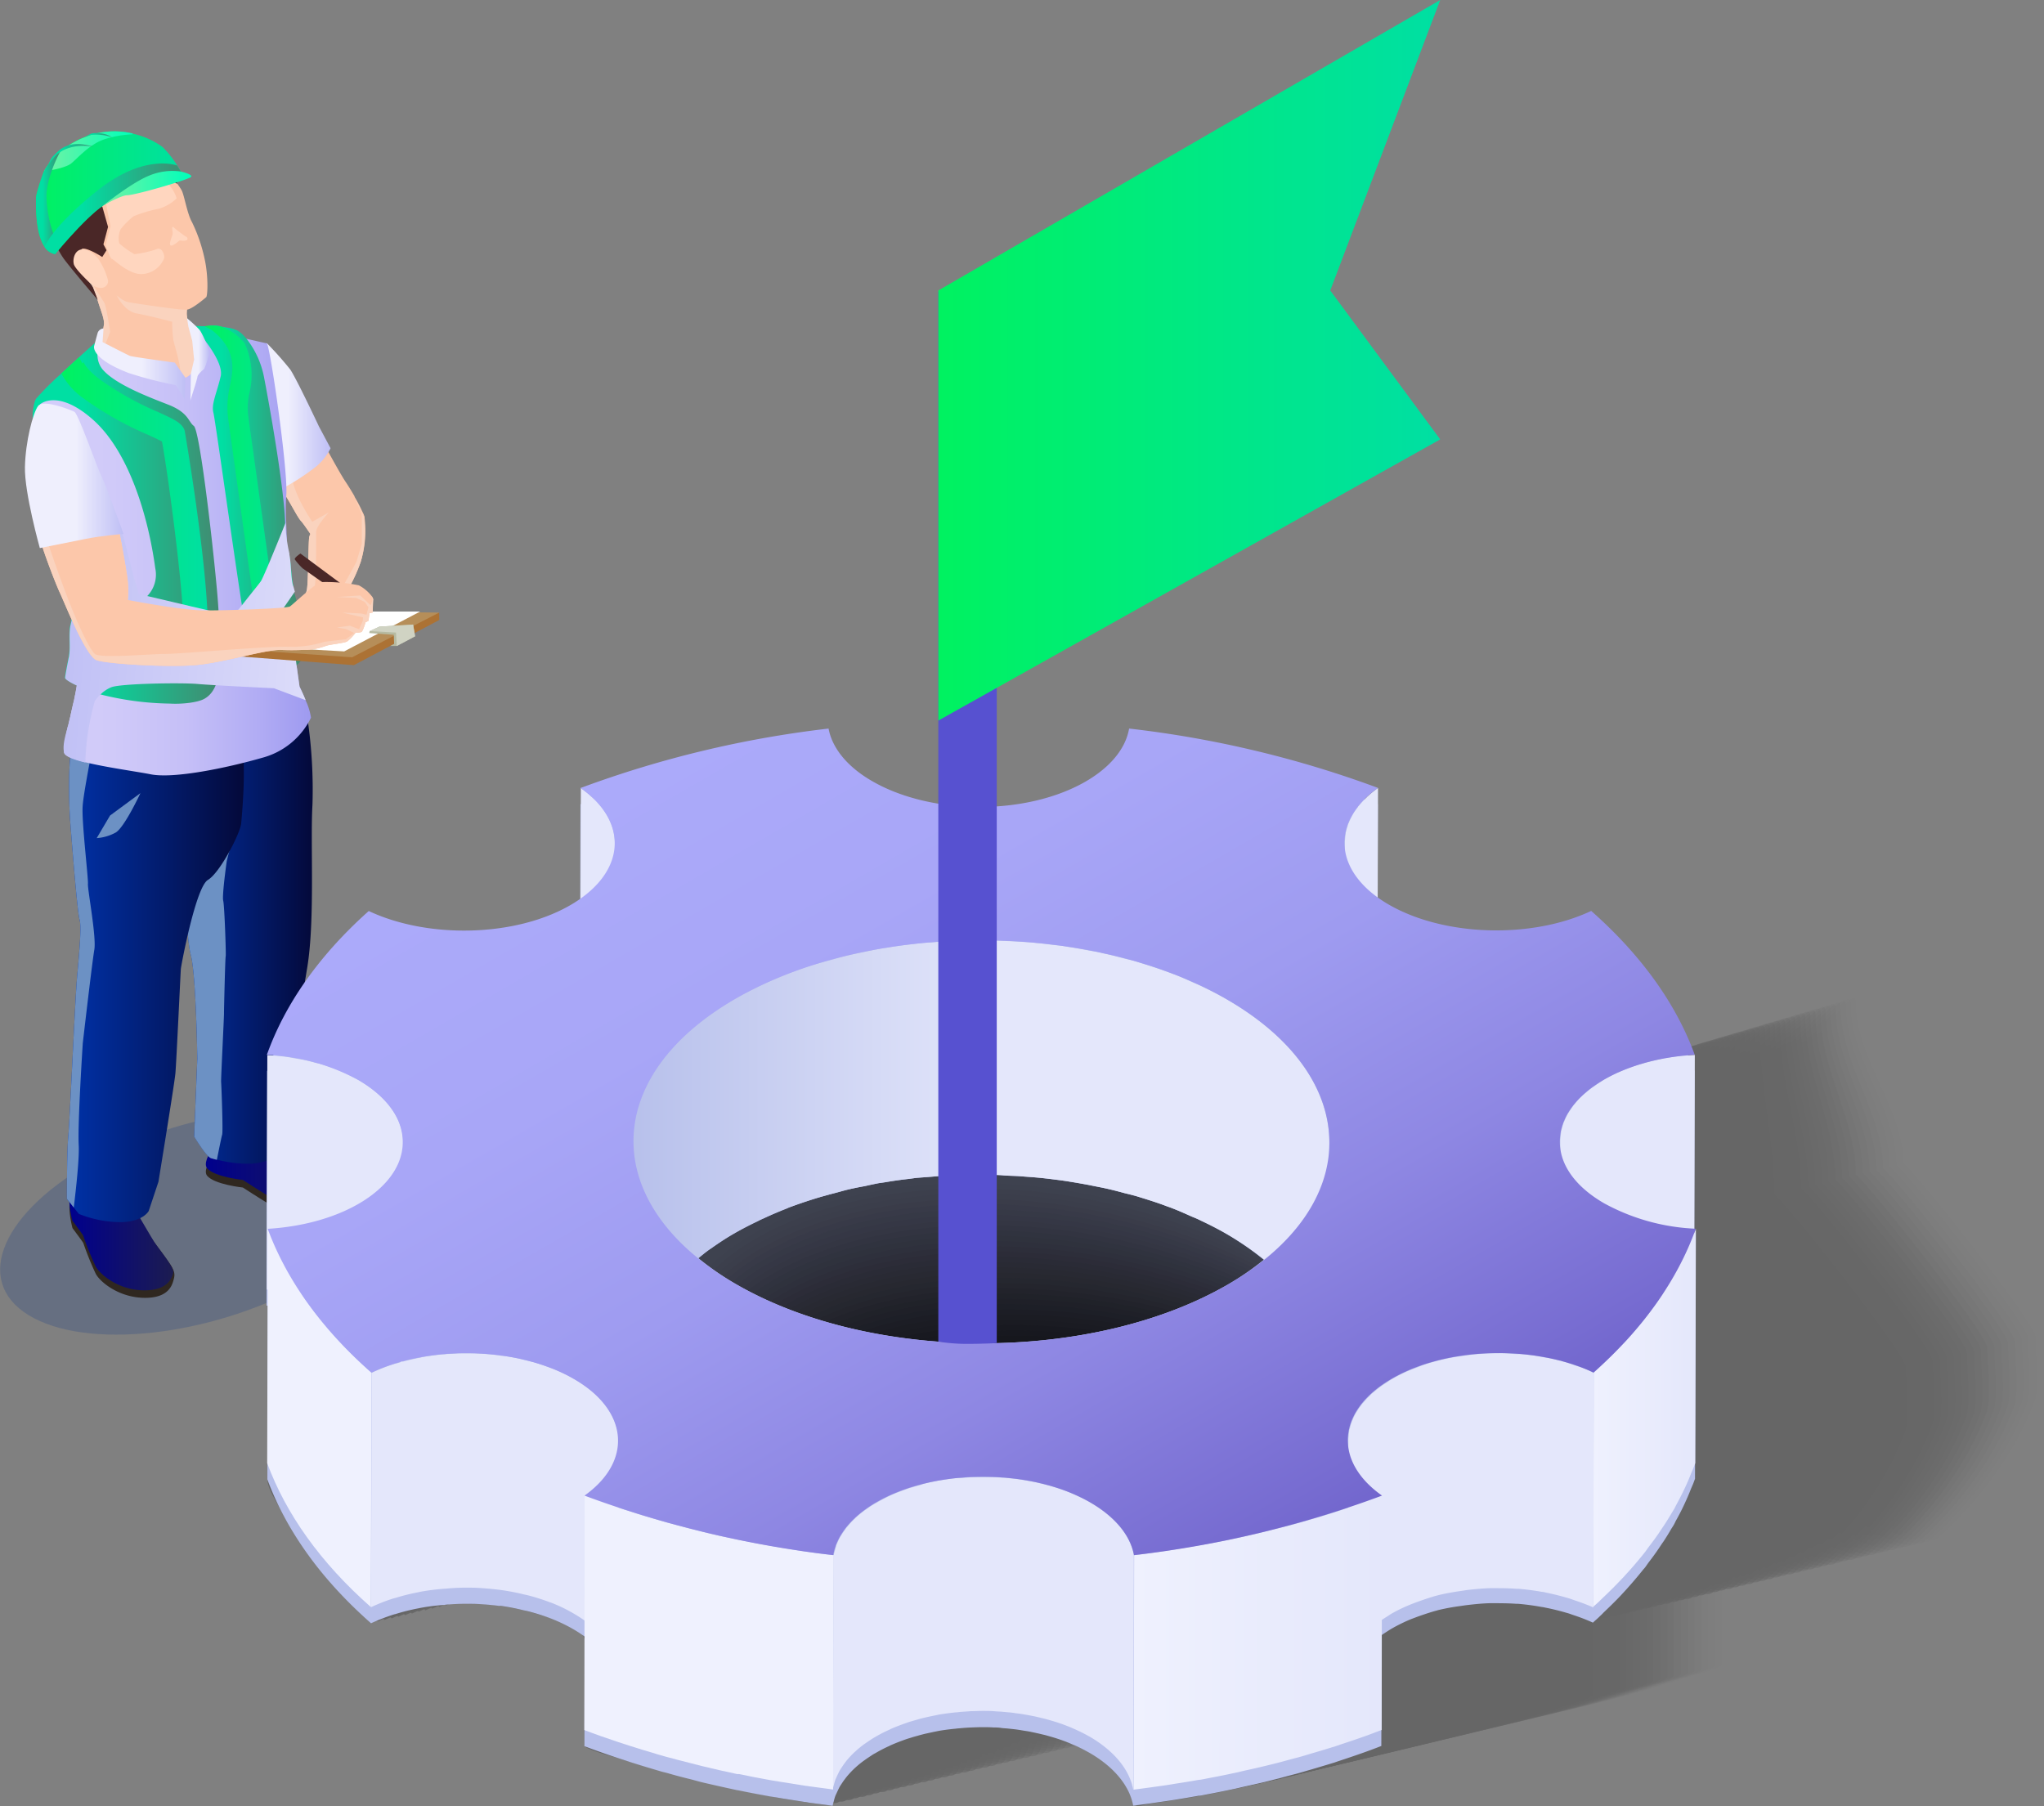 <svg xmlns="http://www.w3.org/2000/svg" xmlns:xlink="http://www.w3.org/1999/xlink" viewBox="0 0 419.77 370.91"><rect x="0" y="0" width="419.77" height="370.91" fill="#808080" stroke="none"/><defs><style>.cls-1{isolation:isolate;}.cls-2{fill:#002e8a;opacity:0.2;}.cls-3{fill:#2f2720;}.cls-4{fill:#fcc7aa;}.cls-5{fill:#fad3be;}.cls-5,.cls-9{mix-blend-mode:multiply;}.cls-6{fill:url(#linear-gradient);}.cls-7{fill:url(#linear-gradient-2);}.cls-8{fill:url(#linear-gradient-3);}.cls-9{fill:#6c91c4;}.cls-10{fill:url(#linear-gradient-4);}.cls-11{fill:url(#linear-gradient-5);}.cls-12{fill:url(#linear-gradient-6);}.cls-13{fill:url(#linear-gradient-7);}.cls-14{fill:url(#linear-gradient-8);}.cls-15{fill:url(#linear-gradient-9);}.cls-16{fill:url(#linear-gradient-10);}.cls-17{fill:url(#linear-gradient-11);}.cls-18{fill:url(#linear-gradient-12);}.cls-19{fill:#ac7234;}.cls-20{fill:#b68e59;}.cls-21{fill:#fff;}.cls-22{fill:#b6baa1;}.cls-23{fill:#d0d3c3;}.cls-24{fill:#4a2727;}.cls-25{fill:url(#linear-gradient-13);}.cls-26{fill:url(#linear-gradient-14);}.cls-27{fill:url(#linear-gradient-15);}.cls-28{fill:#ffd6bf;}.cls-29{fill:url(#linear-gradient-16);}.cls-30{fill:url(#linear-gradient-17);}.cls-31{fill:url(#linear-gradient-18);}.cls-32{fill:url(#linear-gradient-19);}.cls-33{fill:url(#linear-gradient-20);}.cls-34{fill:url(#linear-gradient-21);}.cls-35{fill:url(#linear-gradient-22);}.cls-36,.cls-47{opacity:0.2;}.cls-37,.cls-38,.cls-39,.cls-40,.cls-41,.cls-42,.cls-43,.cls-44,.cls-45,.cls-46,.cls-47,.cls-48,.cls-49,.cls-50,.cls-51,.cls-52,.cls-53,.cls-54,.cls-55,.cls-56,.cls-57,.cls-58,.cls-59,.cls-60,.cls-61,.cls-62,.cls-63,.cls-64,.cls-65,.cls-66,.cls-67,.cls-68,.cls-69,.cls-70,.cls-71,.cls-72,.cls-73,.cls-74,.cls-75,.cls-76,.cls-77,.cls-78,.cls-79,.cls-80,.cls-81,.cls-82,.cls-83,.cls-84,.cls-85,.cls-86,.cls-87,.cls-88{fill:#010101;}.cls-37{opacity:0;}.cls-38{opacity:0.02;}.cls-39{opacity:0.04;}.cls-40{opacity:0.06;}.cls-41{opacity:0.08;}.cls-42{opacity:0.1;}.cls-43{opacity:0.12;}.cls-44{opacity:0.14;}.cls-45{opacity:0.16;}.cls-46{opacity:0.18;}.cls-48{opacity:0.22;}.cls-49{opacity:0.24;}.cls-50{opacity:0.25;}.cls-51{opacity:0.27;}.cls-52{opacity:0.29;}.cls-53{opacity:0.31;}.cls-54{opacity:0.33;}.cls-55{opacity:0.35;}.cls-56{opacity:0.37;}.cls-57{opacity:0.39;}.cls-58{opacity:0.41;}.cls-59{opacity:0.43;}.cls-60{opacity:0.45;}.cls-61{opacity:0.47;}.cls-62{opacity:0.49;}.cls-63{opacity:0.51;}.cls-64{opacity:0.53;}.cls-65{opacity:0.55;}.cls-66{opacity:0.57;}.cls-67{opacity:0.59;}.cls-68{opacity:0.61;}.cls-69{opacity:0.63;}.cls-70{opacity:0.65;}.cls-71{opacity:0.67;}.cls-72{opacity:0.69;}.cls-73{opacity:0.71;}.cls-74{opacity:0.73;}.cls-75{opacity:0.75;}.cls-76{opacity:0.76;}.cls-77{opacity:0.78;}.cls-78{opacity:0.8;}.cls-79{opacity:0.82;}.cls-80{opacity:0.84;}.cls-81{opacity:0.86;}.cls-82{opacity:0.88;}.cls-83{opacity:0.9;}.cls-84{opacity:0.92;}.cls-85{opacity:0.94;}.cls-86{opacity:0.96;}.cls-87{opacity:0.98;}.cls-89{opacity:0.11;}.cls-90{fill:#010102;opacity:0.12;}.cls-91{fill:#030303;opacity:0.12;}.cls-92{fill:#040405;opacity:0.13;}.cls-93{fill:#050507;opacity:0.13;}.cls-94{fill:#060708;opacity:0.14;}.cls-95{fill:#08080a;opacity:0.15;}.cls-96{fill:#09090b;opacity:0.15;}.cls-97{fill:#0a0b0d;opacity:0.16;}.cls-98{fill:#0b0c0f;opacity:0.17;}.cls-99{fill:#0d0d10;opacity:0.17;}.cls-100{fill:#0e0f12;opacity:0.18;}.cls-101{fill:#0f1014;opacity:0.18;}.cls-102{fill:#111115;opacity:0.19;}.cls-103{fill:#121317;opacity:0.2;}.cls-104{fill:#131418;opacity:0.2;}.cls-105{fill:#14151a;opacity:0.21;}.cls-106{fill:#16171c;opacity:0.21;}.cls-107{fill:#17181d;opacity:0.22;}.cls-108{fill:#18191f;opacity:0.23;}.cls-109{fill:#191b21;opacity:0.23;}.cls-110{fill:#1b1c22;opacity:0.24;}.cls-111{fill:#1c1d24;opacity:0.25;}.cls-112{fill:#1d1f25;opacity:0.25;}.cls-113{fill:#1f2027;opacity:0.26;}.cls-114{fill:#202129;opacity:0.26;}.cls-115{fill:#21232a;opacity:0.27;}.cls-116{fill:#22242c;opacity:0.28;}.cls-117{fill:#24252e;opacity:0.28;}.cls-118{fill:#25272f;opacity:0.29;}.cls-119{fill:#262831;opacity:0.29;}.cls-120{fill:#282932;opacity:0.3;}.cls-121{fill:#292b34;opacity:0.31;}.cls-122{fill:#2a2c36;opacity:0.31;}.cls-123{fill:#2b2d37;opacity:0.32;}.cls-124{fill:#2d2f39;opacity:0.33;}.cls-125{fill:#2e303b;opacity:0.33;}.cls-126{fill:#2f313c;opacity:0.34;}.cls-127{fill:#30333e;opacity:0.34;}.cls-128{fill:#32343f;opacity:0.35;}.cls-129{fill:#333541;opacity:0.36;}.cls-130{fill:#343743;opacity:0.36;}.cls-131{fill:#363844;opacity:0.37;}.cls-132{fill:#373946;opacity:0.37;}.cls-133{fill:#383b48;opacity:0.38;}.cls-134{fill:#393c49;opacity:0.39;}.cls-135{fill:#3b3d4b;opacity:0.39;}.cls-136{fill:#3c3f4c;opacity:0.4;}.cls-137{fill:#3d404e;opacity:0.41;}.cls-138{fill:#3e4150;opacity:0.41;}.cls-139{fill:#404351;opacity:0.42;}.cls-140{fill:#414453;opacity:0.42;}.cls-141{fill:#b7c0eb;}.cls-142{fill:url(#linear-gradient-23);}.cls-143{fill:url(#linear-gradient-24);}.cls-144{fill:url(#linear-gradient-25);}.cls-145{fill:url(#linear-gradient-26);}.cls-146{fill:url(#linear-gradient-27);}.cls-147{fill:url(#linear-gradient-28);}.cls-148{fill:#eff1fe;}.cls-149{fill:url(#linear-gradient-29);}.cls-150{fill:url(#linear-gradient-30);}.cls-151{fill:url(#linear-gradient-31);}.cls-152{fill:url(#linear-gradient-32);}.cls-153{fill:url(#linear-gradient-33);}.cls-154{fill:#5751d0;}.cls-155{fill:url(#linear-gradient-34);}</style><linearGradient id="linear-gradient" x1="49.77" y1="85.45" x2="67.89" y2="85.45" gradientUnits="userSpaceOnUse"><stop offset="0.52" stop-color="#efeffd"/><stop offset="1" stop-color="#bfbff5"/></linearGradient><linearGradient id="linear-gradient-2" x1="42.32" y1="241.01" x2="69.29" y2="241.01" gradientUnits="userSpaceOnUse"><stop offset="0" stop-color="#00008d"/><stop offset="1" stop-color="#1c1c50"/></linearGradient><linearGradient id="linear-gradient-3" x1="35.85" y1="193.35" x2="64.28" y2="193.35" gradientUnits="userSpaceOnUse"><stop offset="0" stop-color="#0032a9"/><stop offset="1" stop-color="#04093a"/></linearGradient><linearGradient id="linear-gradient-4" x1="14.24" y1="253.86" x2="35.6" y2="253.86" xlink:href="#linear-gradient-2"/><linearGradient id="linear-gradient-5" x1="13.75" y1="200.33" x2="50.08" y2="200.33" xlink:href="#linear-gradient-3"/><linearGradient id="linear-gradient-6" x1="7.4" y1="113.16" x2="63.87" y2="113.16" gradientUnits="userSpaceOnUse"><stop offset="0" stop-color="#d4cefa"/><stop offset="0.28" stop-color="#d0caf9"/><stop offset="0.55" stop-color="#c5bff7"/><stop offset="0.81" stop-color="#b1acf4"/><stop offset="1" stop-color="#9e9af0"/></linearGradient><linearGradient id="linear-gradient-7" x1="39.6" y1="103.16" x2="61.8" y2="103.16" gradientUnits="userSpaceOnUse"><stop offset="0.27" stop-color="#00dfa3"/><stop offset="1" stop-color="#428a70"/></linearGradient><linearGradient id="linear-gradient-8" x1="42.03" y1="95.87" x2="60.24" y2="95.87" gradientUnits="userSpaceOnUse"><stop offset="0" stop-color="#00f260"/><stop offset="1" stop-color="#00dfa3"/></linearGradient><linearGradient id="linear-gradient-9" x1="193.03" y1="128.64" x2="12.23" y2="115.09" xlink:href="#linear-gradient"/><linearGradient id="linear-gradient-10" x1="6.7" y1="107.04" x2="45.2" y2="107.04" xlink:href="#linear-gradient-7"/><linearGradient id="linear-gradient-11" x1="12.6" y1="106.27" x2="42.64" y2="106.27" xlink:href="#linear-gradient-8"/><linearGradient id="linear-gradient-12" x1="191.8" y1="145.02" x2="11" y2="131.47" xlink:href="#linear-gradient"/><linearGradient id="linear-gradient-13" x1="5.12" y1="97.73" x2="25.37" y2="97.73" xlink:href="#linear-gradient"/><linearGradient id="linear-gradient-14" x1="19.31" y1="74.71" x2="38.06" y2="74.71" xlink:href="#linear-gradient"/><linearGradient id="linear-gradient-15" x1="38.4" y1="73.82" x2="42.9" y2="73.82" xlink:href="#linear-gradient"/><linearGradient id="linear-gradient-16" x1="7.4" y1="39.57" x2="37.89" y2="39.57" xlink:href="#linear-gradient-8"/><linearGradient id="linear-gradient-17" x1="9.08" y1="31.02" x2="27.34" y2="31.02" gradientUnits="userSpaceOnUse"><stop offset="0" stop-color="#72f2a4"/><stop offset="1" stop-color="#00ffba"/></linearGradient><linearGradient id="linear-gradient-18" x1="7.4" y1="41.63" x2="12.4" y2="41.63" xlink:href="#linear-gradient-7"/><linearGradient id="linear-gradient-19" x1="9.15" y1="42.87" x2="37.89" y2="42.87" xlink:href="#linear-gradient-7"/><linearGradient id="linear-gradient-20" x1="21.33" y1="38.59" x2="39.29" y2="38.59" xlink:href="#linear-gradient-17"/><linearGradient id="linear-gradient-21" x1="10.06" y1="31.61" x2="19.22" y2="31.61" xlink:href="#linear-gradient-7"/><linearGradient id="linear-gradient-22" x1="17.53" y1="27.73" x2="22.95" y2="27.73" xlink:href="#linear-gradient-7"/><linearGradient id="linear-gradient-23" x1="-23.46" y1="817.27" x2="-17.54" y2="817.27" gradientTransform="translate(303.8 -777.46) scale(1.19 1.19)" gradientUnits="userSpaceOnUse"><stop offset="0" stop-color="#e4e7fb"/><stop offset="1" stop-color="#e4e7fb"/></linearGradient><linearGradient id="linear-gradient-24" x1="-155.73" y1="817.35" x2="-149.7" y2="817.35" xlink:href="#linear-gradient-23"/><linearGradient id="linear-gradient-25" x1="13.85" y1="866.32" x2="37.32" y2="866.32" xlink:href="#linear-gradient-23"/><linearGradient id="linear-gradient-26" x1="-146.61" y1="856.49" x2="-25.97" y2="856.49" gradientTransform="translate(303.8 -777.46) scale(1.19 1.19)" gradientUnits="userSpaceOnUse"><stop offset="0" stop-color="#b7c0eb"/><stop offset="0.53" stop-color="#e4e7fb"/><stop offset="1" stop-color="#e4e7fb"/></linearGradient><linearGradient id="linear-gradient-27" x1="-210.06" y1="866.32" x2="-186.41" y2="866.32" xlink:href="#linear-gradient-23"/><linearGradient id="linear-gradient-28" x1="19.72" y1="901.36" x2="37.5" y2="901.36" gradientTransform="translate(303.8 -777.46) scale(1.19 1.19)" gradientUnits="userSpaceOnUse"><stop offset="0" stop-color="#eff1fe"/><stop offset="1" stop-color="#e4e7fb"/></linearGradient><linearGradient id="linear-gradient-29" x1="-22.88" y1="917.98" x2="19.83" y2="917.98" xlink:href="#linear-gradient-23"/><linearGradient id="linear-gradient-30" x1="-191.95" y1="918.05" x2="-149.11" y2="918.05" xlink:href="#linear-gradient-23"/><linearGradient id="linear-gradient-31" x1="-59.92" y1="940.31" x2="-16.85" y2="940.31" xlink:href="#linear-gradient-28"/><linearGradient id="linear-gradient-32" x1="-111.96" y1="938.67" x2="-59.81" y2="938.67" xlink:href="#linear-gradient-23"/><linearGradient id="linear-gradient-33" x1="-130.12" y1="777.52" x2="-42.34" y2="929.57" gradientTransform="translate(303.8 -777.46) scale(1.19 1.19)" gradientUnits="userSpaceOnUse"><stop offset="0" stop-color="#abaafa"/><stop offset="0.24" stop-color="#a8a6f7"/><stop offset="0.48" stop-color="#9e9bf0"/><stop offset="0.71" stop-color="#8e87e3"/><stop offset="0.94" stop-color="#776cd1"/><stop offset="1" stop-color="#7064cc"/></linearGradient><linearGradient id="linear-gradient-34" x1="192.7" y1="74" x2="295.77" y2="74" gradientUnits="userSpaceOnUse"><stop offset="0" stop-color="#00f260"/><stop offset="0.44" stop-color="#00ea7e"/><stop offset="1" stop-color="#00dfa3"/></linearGradient></defs><g class="cls-1"><g id="Layer_2" data-name="Layer 2"><g id="Layer_1-2" data-name="Layer 1"><path class="cls-2" d="M7,270.74c12.68,6.62,38.22,3.17,57-7.7S87.87,238,75.19,231.37s-38.22-3.18-57,7.69S-5.66,264.11,7,270.74Z"/><path class="cls-3" d="M54.55,235.56s13.63,7.57,14,8.76c.83,2.4,1,3.81-.12,5.57s-5.07,1-6.45,1-12.1-7-12.1-7-5.81-.61-7.33-2.4,3.7-7.35,3.7-7.35Z"/><path class="cls-3" d="M27.38,249.36S34,258.17,35,259.72s.92,2.19.61,3.27-1.12,3.69-6.18,3.55-8.78-3.18-9.74-4.88a62.07,62.07,0,0,1-2.58-6.37c-.1-.23-2.22-3.06-2.22-3.06s-1.76-6.28.64-7.7S27.38,249.36,27.38,249.36Z"/><path class="cls-4" d="M74.88,106.47a1.58,1.58,0,0,1-.47.87c-1.7,2.09-7.6,6.33-8.69,5-.21-.26-.45-.57-.7-.91-.41-.56-.86-1.19-1.28-1.81-.8-1.15-1.54-2.26-2-2.73-.79-.89-3.17-5.71-3.94-6.22-.34-.22.09-1.92.75-3.81A27.26,27.26,0,0,1,61,91.33c.71-.69,5.92.54,5.92.54s3,5.53,4,7c.42.62,1.17,1.8,1.9,3.07l0,.09a28.19,28.19,0,0,1,1.72,3.32s0,0,0,0A3.59,3.59,0,0,1,74.88,106.47Z"/><path class="cls-4" d="M74.08,115.39A33.14,33.14,0,0,1,70.26,123c-1.25,2.09-7.27,4.8-7.8,4.71s.11-5.16.5-6.31.33-10,.55-11.13a3.12,3.12,0,0,1,.23-.6,15.59,15.59,0,0,1,3.37-4.08,5.85,5.85,0,0,1,.55-.37s0,0,0,0h0a18,18,0,0,1,3.63-1.43,2.63,2.63,0,0,1,2.76.93,3.87,3.87,0,0,1,.5.7s0,0,0,0a3,3,0,0,1,.32.85A21.81,21.81,0,0,1,74.08,115.39Z"/><path class="cls-5" d="M74.08,115.39A33.14,33.14,0,0,1,70.26,123c-1.25,2.09-7.27,4.8-7.8,4.71s.11-5.16.5-6.31.33-10,.55-11.13a3.12,3.12,0,0,1,.23-.6c-.8-1.15-1.54-2.26-2-2.73-.79-.89-3.17-5.71-3.94-6.22-.34-.22.09-1.92.75-3.81l1-.26a25.08,25.08,0,0,0,2,6.07,42.19,42.19,0,0,0,2.58,4.44l3.42-1.94c-.18.2-2.63,2.87-2.62,4,0,.31,0,1.18,0,2.3,0,3-.11,7.8-.2,8.21-.11.56-.15,4.32-.15,4.32s3.77-.2,5-2.2,3.62-6.45,3.62-6.45l1.1-3.7s0-2.59,0-4.3c0-.67,0-1.21,0-1.39a3.85,3.85,0,0,0-.37-1.27c-.42-1-1-2.28-1.22-2.62a28.19,28.19,0,0,1,1.72,3.32s0,0,0,0a3,3,0,0,1,.32.85A21.81,21.81,0,0,1,74.08,115.39Z"/><path class="cls-6" d="M67.89,92.06a12,12,0,0,1-2.83,3.65,47.11,47.11,0,0,1-7.26,4.72s-8.09-23.9-8-24.6,5-5.35,5-5.35a68.86,68.86,0,0,1,4.78,5.37c1.23,1.74,5.91,11.71,5.91,11.71Z"/><path class="cls-7" d="M54.55,234s13.63,7.56,14,8.75c.83,2.41,1,3.82-.12,5.58s-5.07,1-6.45,1-12.1-7-12.1-7-5.81-.6-7.33-2.39,3.7-7.35,3.7-7.35Z"/><path class="cls-8" d="M59,221.81c-.66,3.11-.7,14.91-.7,14.91A14.14,14.14,0,0,1,51.59,239a25.72,25.72,0,0,1-7.05-.84c-.52-.13-.92-.25-1.15-.31-1-.25-3.51-4.46-3.51-4.46l.64-16s-.24-17.19-1.33-21.28-1.1-17.59-1.14-18.09c0-.16-.79-2.87-1.42-6.53-1.22-7.11-1.87-17.82,4.78-20.66,10.08-4.3,21.76-3.08,21.76-3.08a99.61,99.61,0,0,1,1,17.51c-.46,7.85.55,23.56-1.07,33.43S59.65,218.69,59,221.81Z"/><path class="cls-9" d="M45.62,233.05c-.11.33-.6,2.72-1.08,5.15-.52-.13-.92-.25-1.15-.31-1-.25-3.51-4.46-3.51-4.46l.64-16s-.24-17.19-1.33-21.28-1.1-17.59-1.14-18.09c0-.16-.79-2.87-1.42-6.53A76.1,76.1,0,0,1,47.8,161.39l2,2.78-3.23,12.65s-1,7.08-.73,8.15.61,11.21.51,11.44S46,207.21,46,208.18s-.64,13.45-.59,14S45.84,232.34,45.62,233.05Z"/><path class="cls-10" d="M27.38,247.79s3.25,5.57,4.2,7.12,4.31,5.43,4,6.51S34.46,265.1,29.4,265s-8.78-3.18-9.74-4.88a62.07,62.07,0,0,1-2.58-6.37c-.1-.24-2.22-3.06-2.22-3.06s-1.76-6.28.64-7.7S27.38,247.79,27.38,247.79Z"/><path class="cls-11" d="M49.53,169.12c-.19,2-4.33,10.11-6.83,11.59S37.2,198.27,37.14,199s-.92,19.28-1.12,21.46-3.48,22.25-3.48,22.25l-2,6S29.43,250.87,25,251a23.35,23.35,0,0,1-8.8-1.69L15.15,248l-1.4-1.78s-.05-9.27.28-12.91,1.38-27.95,1.82-32.87.93-10.25.49-11.59-1.55-15.36-1.92-20.19-.31-13.78.33-14.46a24.3,24.3,0,0,1,4.33-1.08c8.73-1.81,27.79-4.89,29.62-2.76C51.06,153.07,49.71,167.1,49.53,169.12Z"/><path class="cls-9" d="M15.15,248l-1.4-1.78s-.05-9.27.28-12.91,1.38-27.95,1.82-32.87.93-10.25.49-11.59-1.55-15.36-1.92-20.19-.31-13.78.33-14.46a24.3,24.3,0,0,1,4.33-1.08c-.82,4.24-2,10.47-2.11,12.52-.21,3.15,1.19,14.75,1.09,15.88s1.77,10.9,1.31,13.54S17,214.26,17,214.26s-1.09,16.67-.83,21C16.29,238,15.65,243.87,15.15,248Z"/><path class="cls-12" d="M63.87,147.39a15.56,15.56,0,0,1-9.95,8.22C46.41,157.77,35.47,160,30.83,159c-2.95-.57-9.1-1.41-13.3-2.45-2.41-.6-4.2-1.28-4.36-2s.2-2.88.75-5.36A1.34,1.34,0,0,0,14,149c.13-.61.29-1.25.45-1.89.18-.88.39-1.77.59-2.65l.27-1.23c.19-.86.34-1.68.46-2.43a15.88,15.88,0,0,0,.22-2c.07-1.89,0-8.11,0-14.19,0-1.09,0-2.18,0-3.22v-.66c-.05-5.38-.09-9.86-.09-9.86S8,87.9,7.43,84.63a1.32,1.32,0,0,1,0-.31c.14-1.52,7.34-9.22,11.92-13.24a8.19,8.19,0,0,1,1.75-1.16,0,0,0,0,1,0,0c5.38-2.88,15.26-3,17.55-2.75a9.77,9.77,0,0,1,1.34.21c2.57.43,7.34,1.49,10.79,2.24,2.16.48,3.79.87,4,.89.63.05,4.49,26.68,4,31.35a48.22,48.22,0,0,0,0,5.32c.07,2.59.22,5.7.41,8.78.16,2.43.31,4.84.45,7,.16,2.52.32,4.61.41,5.77,0,.43,0,.73,0,.88,0,.46.12,1.48.28,2.73.43,3.45,1.18,8.69,1.18,8.69s.66,1.34,1.27,2.84A12.71,12.71,0,0,1,63.87,147.39Z"/><path class="cls-13" d="M60.87,127.36c-.2.39,1.23,7.94.87,8.41-2.41,3-8.6,5.23-9.53,2.5-.18-.54-1.53-7.73-1.94-10.34-.18-1.06-.39-2.29-.59-3.61-2.09-13.55-5.5-38.25-5.86-39.59-.45-1.75.68-3.93,1.5-7.43.7-2.93-3.93-8.38-5.34-9.94l-.38-.43S41,67,42,67c0,0,0,0,0,0a5.14,5.14,0,0,0,.87-.06.65.65,0,0,1,.18-.05h0a5.49,5.49,0,0,1,2.32.16c1.47.38,3.11.11,4.74,1.95.18.18.34.39.55.61a18.45,18.45,0,0,1,3.59,8c1.31,6.82,4.06,22.5,4.31,29.77,0,.23,0,.43,0,.63a4.88,4.88,0,0,0,0,.53,31.53,31.53,0,0,0,.75,5.15v0a.42.42,0,0,1,0,.19c0,.61-.46,1.54-.34,2.08.36,1.5.75,3,1.09,4.32.11.43.2.84.31,1.25C61.17,124.12,61.46,126.25,60.87,127.36Z"/><path class="cls-14" d="M60.24,120.26a29,29,0,0,1-1.71,2.54,5,5,0,0,1-2.81,2,2.93,2.93,0,0,1-1.25,0,3.86,3.86,0,0,1-2.66-3.16.08.08,0,0,1,0-.07l-4.9-35.23A18.51,18.51,0,0,1,47.07,80c.66-3.38,2.06-7.81-3.59-12.23L42,67s0,0,0,0a7.85,7.85,0,0,1,1-.11h0a8,8,0,0,1,2.32.16,10.8,10.8,0,0,1,4.92,3.45,15.55,15.55,0,0,1,.94,10.38,13.63,13.63,0,0,0-.16,4.85l4.15,29.79.5,3.59c.91-1.36,2.66-3.75,3.63-5.43a.42.42,0,0,1,0,.19C59.9,115.92,59.78,118.42,60.24,120.26Z"/><path class="cls-15" d="M60.55,121.51l-.95,1.38L55,129.52l-4.77-1.59L47.52,127l2.16-2.7,2.13-2.68c.89-1.11,1.61-2,1.82-2.34s.88-1.88,1.7-3.79c.91-2.2,2-4.83,2.68-6.54.3-.77.55-1.36.66-1.63,0,.23,0,.43,0,.63a4.88,4.88,0,0,0,0,.53,31.53,31.53,0,0,0,.75,5.15v0a.42.42,0,0,1,0,.19c.41,2.06.29,4.56.75,6.4C60.35,120.69,60.44,121.1,60.55,121.51Z"/><path class="cls-16" d="M42,143.5c-1.37.79-4.66,1.15-7.13,1a61.34,61.34,0,0,1-14.31-1.9,33.93,33.93,0,0,1-4.83-1.86c-1.48-.68-2.36-1.29-2.39-1.54s.32-2.09.75-4.25c.41-1.9-.07-4.65.34-6.54l.89-4,.59.09c2.27.36,10.72,1.41,14.37-2.13a6.3,6.3,0,0,0,1.61-5.64C30.38,105.59,26.32,92.6,19.1,86.2S8.27,83,8.27,83l-.84,1.63L6.7,86.09c0-.39,0-2.93.7-4.2a59.63,59.63,0,0,1,5.2-5.18c1.23-1.16,2.54-2.34,3.63-3.34,1.71-1.56,3-2.7,3-2.7,1.86-1.68,2.06-1,2.06-1l-.18.25a0,0,0,0,0,0,0,4.67,4.67,0,0,0,0,6c2.61,3,9.13,5.51,13.4,7.17s4.13,3.52,5.29,4.38,3.52,21,4.47,30.68c.29,2.95.52,5.49.63,7.69C45.43,135.4,45.71,141.36,42,143.5Z"/><path class="cls-17" d="M37.91,88.38c-.56-1.53-2.11-2.24-5.51-3.79a63,63,0,0,1-11.91-6.67c-3-2.3-3.31-3.52-3.34-3.64a.33.33,0,0,1-.25.33l-.66-1.25c-1.1,1-2.41,2.19-3.64,3.35A15.07,15.07,0,0,0,17.41,82a68.79,68.79,0,0,0,12.85,7.24c1.06.47,2.29,1.06,3,1.43,1.1,5.59,5.46,37.43,4.2,41.19-.48.64-3.52,2-8.48,2.16-4.61.15-10.48-.86-13.18-4.13a16.15,16.15,0,0,0-1.29-1.42c-.42,1.88.07,4.63-.34,6.53,4.67,4.19,11.39,4.58,17.41,3.95.64-.07,1.5-.19,2.48-.38,2.86-.56,6.6-1.76,7.92-4.34C44.8,128.72,38,88.7,37.91,88.38Z"/><path class="cls-4" d="M39.16,76.8a3.24,3.24,0,0,1-2.22,1,23.71,23.71,0,0,1-5.27,0c-3.72-.34-9-3.5-10.82-4.86-.44-.33-.69-.56-.69-.62a46.37,46.37,0,0,0,1.21-5.79c0-1.34-.75-2.87-1.34-4.92-.24-.84-.88-2.41-1.54-4v0l-1-2.19v0c-.57-1.3-1-2.26-1-2.26s4.52-3.19,6.84-3.78a2.14,2.14,0,0,1,.75-.09,12.11,12.11,0,0,1,3.11,1.5s0,0,0,0C31.64,53.34,39,58.38,39,58.38s-.6,4.39-.65,5.89,1.15,4.74,1.48,5.67S39.9,75.81,39.16,76.8Z"/><path class="cls-18" d="M62.78,143.8l-6.52-2.45s-12.46-.59-15.69-.88h0c-3.13-.28-15.69-.12-17.73.68a6.71,6.71,0,0,0-2.21,1.49A8,8,0,0,0,19.46,144a52.41,52.41,0,0,0-1.93,12.61c-2.41-.6-4.2-1.28-4.36-2-.39-1.59.32-3.72.75-5.36A1.34,1.34,0,0,0,14,149c0-.11.06-.23.09-.32.11-.52.22-1,.36-1.57.18-.88.39-1.77.59-2.65a4,4,0,0,0,.27-1.23c.19-.86.34-1.68.46-2.43-1.48-.68-2.36-1.29-2.39-1.54s.32-2.09.75-4.25c.41-1.9-.07-4.65.34-6.54l.89-4,.59.09c0-1.09,0-2.18,0-3.22v-.66q.27-.18.54-.39a6.76,6.76,0,0,0,1.3-1.86c1.18-1.84,2.36-3.68,3.56-5.5.82-1.24,1.66-2.49,2.48-3.74.11-.16.9-1.07.9-1.32.16.57,2.71,10.49,2.8,10.81s1,3.31,1,3.31l1.79.44,14.55,3.42,6.27,1.48,9.2,5c.43,3.45,1.18,8.69,1.18,8.69S62.17,142.3,62.78,143.8Z"/><polygon class="cls-19" points="54.06 133.09 49.37 133.39 49.51 134.84 72.67 136.61 90.21 127.33 90.19 125.81 77.03 130.7 54.06 133.09"/><polygon class="cls-20" points="71.04 125.6 90.19 125.81 72.31 134.99 49.37 133.39 71.04 125.6"/><polygon class="cls-21" points="86.27 125.6 70.69 133.78 52.81 132.78 68.92 125.6 86.27 125.6"/><polygon class="cls-22" points="85.25 130.68 84.84 128.27 77.92 128.69 75.92 129.62 75.83 130.01 80.87 130.37 80.94 132.24 80.11 132.67 81.49 132.67 85.25 130.68"/><polygon class="cls-23" points="81.32 129.91 81.49 132.67 85.25 130.68 84.84 128.27 77.92 128.69 75.92 129.62 81.32 129.91"/><path class="cls-5" d="M21.39,62.12c.43.66,1.24,6.05,1.24,6.05s-1.08,2.68-1.78,4.72c-.44-.33-.69-.56-.69-.62a46.37,46.37,0,0,0,1.21-5.79c0-1.34-.75-2.87-1.34-4.92-.24-.84-.88-2.41-1.54-4Z"/><path class="cls-5" d="M39.16,76.8a3.24,3.24,0,0,1-2.22,1c0-.3.06-.58.09-.83.17-1.94-1.28-6.25-1.46-7.29a34.82,34.82,0,0,1-.21-3.6s-4.67-1.24-7.28-1.7S24,60.69,24,60.69l-2.57-7.76a18.7,18.7,0,0,0-4,.29c-.47.17-.25,1.16.1,2.14-.57-1.3-1-2.26-1-2.26s4.52-3.19,6.84-3.78c1.19.46,2.5,1,3.86,1.41,0,0,0,0,0,0C31.64,53.34,39,58.38,39,58.38s-.6,4.39-.65,5.89,1.15,4.74,1.48,5.67S39.9,75.81,39.16,76.8Z"/><path class="cls-5" d="M11,105.67a4,4,0,0,1,2.54-1.51c2.93-.24,10.86,4.67,10.86,4.67s1.06,5.42,1.6,8.93a20.81,20.81,0,0,1,.23,5.55l.81.15a9.52,9.52,0,0,0-2.08.31c0-.2.16-3.51.16-3.51s.6-8.41-1.57-11.51S11,105.67,11,105.67Z"/><path class="cls-24" d="M69.78,119.68l-8.08-6s-1.27.84-1.16,1.2a12.35,12.35,0,0,0,1.62,1.85l5.58,3.93S74.41,123.12,69.78,119.68Z"/><path class="cls-4" d="M76.55,125.79l-.66.14-.22,1.57-.6.31s-.53,1.87-.87,2a3,3,0,0,1-1.15.09,9.13,9.13,0,0,1-1.76,1.84c-.64.35-3.55.61-4.27.88a14.48,14.48,0,0,1-3.94.86c-1-.05-2.21.13-5.33,0s-11.88,2.63-17.66,3.12-18-.24-20.22-1-6.48-11.5-7.54-13.78-3.25-8.15-3.77-10c-.36-1.3.76-4.38,2.46-6.24a4,4,0,0,1,2.54-1.51c2.93-.24,10.86,4.67,10.86,4.67s1.06,5.42,1.6,8.93a20.81,20.81,0,0,1,.23,5.55l.81.15c2.63.48,11,2,15,2,4.75,0,16.83-.39,17.48-.82s5.32-4.85,6.36-5a33.77,33.77,0,0,1,7.79.66,8.19,8.19,0,0,1,2.56,2.11s0,0,0,0a1.52,1.52,0,0,1,.39.73C76.58,123.72,76.55,125.79,76.55,125.79Z"/><path class="cls-5" d="M76.55,125.79l-.66.14-.22,1.57-.6.31s-.53,1.87-.87,2a3,3,0,0,1-1.15.09,9.13,9.13,0,0,1-1.76,1.84c-.64.35-3.55.61-4.27.88a14.48,14.48,0,0,1-3.94.86c-1-.05-2.21.13-5.33,0s-11.88,2.63-17.66,3.12-18-.24-20.22-1-6.48-11.5-7.54-13.78-3.25-8.15-3.77-10c-.36-1.3.76-4.38,2.46-6.24l-1.54,4.77s1.52,4.79,4,11.37,4.92,11.62,6,12.58,11.34,0,14.48,0,20-1.55,25-1.48a22.16,22.16,0,0,0,7.64-1c.93-.14,4.44-.53,4.44-.53L72.75,130l-1.66-.8-1.87-.33,2.64-.37,1.89.73.74-1.68.07-.75-4.3-1,3.89.19,1.11.26.41-1.53-.76-1.1-1.72-.81-4-.2,4.8-.32,2.1,2s.76-1.24.17-1.9a1.52,1.52,0,0,1,.39.73C76.58,123.72,76.55,125.79,76.55,125.79Z"/><path class="cls-25" d="M25.37,109.65s-4.6.39-7.66,1l-9.53,1.91S5,101.21,5.12,95.93,6.74,84.88,7.81,83.4s6.6.76,7.45,1.16S20,96.22,20.89,97.93,25.37,109.65,25.37,109.65Z"/><path class="cls-26" d="M35.9,74.47s-8.68-1.17-9.21-1.38-5.63-2.84-5.63-2.84l.21-2.8a1.39,1.39,0,0,0-1.2.87c-.23.79-.74,2.75-.74,2.75s-.84,2.46,7.05,5.52a79.65,79.65,0,0,0,9.75,2.51L37.93,82l.13-4.45Z"/><path class="cls-27" d="M38.4,65.35A27.42,27.42,0,0,1,41,67.76c.53.7,2.08,4,1.94,5a19.17,19.17,0,0,1-1,3s-1.34,1.08-1.39,1.61-1.45,4.86-1.45,4.86l.1-5.49.66-2.88-.38-3.85-.79-2.92Z"/><path class="cls-4" d="M42.38,61s-2.82,2.47-4,2.6-9.32-1.09-12-1.53-8-7.64-8.65-8.27-3.13-11.31-2.79-12.3,2.57-5.5,3.86-6.69,8.81-3,12.16-1.75,5.8,5.09,6.33,6,1.15,4.86,2.13,6.54a32.93,32.93,0,0,1,2.69,8C42.73,56.65,42.69,60.23,42.38,61Z"/><path class="cls-24" d="M21.24,50.18l.64,1.21L21,52.78s-3.63-2.36-4.36-1.54.56,5.1.56,5.1L19.07,59l1,2.58s-5.08-5.91-7-8.48A20.55,20.55,0,0,1,9.53,42.71c0-3.26,3.22-9.11,7.58-11.56a13.82,13.82,0,0,1,11.32-.85c2.57.88,4.69,3.07,6.21,4.18a5.06,5.06,0,0,1,1.74,3.26l-5.62-3.12L22,37.29S20.15,39.52,20.31,40s1.88,6.6,1.88,6.6Z"/><path class="cls-28" d="M22.15,57.44A1.35,1.35,0,0,1,21.36,59c-1.06.48-2.5-.51-2.5-.51s-3.43-3.15-3.7-4.24.21-2.79,1.49-3,2.54.72,3.57,1.95A14.65,14.65,0,0,1,22.15,57.44Z"/><path class="cls-28" d="M36.28,40.73a8.92,8.92,0,0,1-3.57,2.12,28.47,28.47,0,0,0-5.27,1.56,15.43,15.43,0,0,0-2.68,2.69A4.55,4.55,0,0,0,24.5,50a20.38,20.38,0,0,0,3.09,2.2,20.74,20.74,0,0,0,4.49-1c1.15-.58,1.77,1.06,1.62,1.86a5.17,5.17,0,0,1-4.42,3.22c-2.73.24-6-3.1-6.33-3.13s-1.25-2.84-1.25-2.84,1-3.78,1-3.9-1.39-5.78-1-7.17,8.06-3.58,8.65-3.81S35.08,36.84,36.28,40.73Z"/><path class="cls-28" d="M38.1,48.56s-1.68-1.19-2.37-1.81-.17.83-.29,1.37S34.67,50,35,50.38s1.88-1,1.88-1,1.55.25,1.62-.26A.49.49,0,0,0,38.1,48.56Z"/><path class="cls-9" d="M28.84,162.89S25.53,170,23.73,171a9.51,9.51,0,0,1-3.87,1.13l2.74-4.64Z"/><path class="cls-29" d="M37.89,36.55c-6.69-.75-10.64,1.93-16.27,5.38-2.57,1.56-6.36,5.7-8.56,8.19-1.05,1.23-1.73,2.07-1.73,2.07a3.22,3.22,0,0,1-2.18-1.5C7.2,47.85,7.4,41.9,7.4,40.72S9,35.25,9,35.23l.07-.14h0a14.47,14.47,0,0,1,3.32-4,17.59,17.59,0,0,1,5.13-3,16.09,16.09,0,0,1,9.81-.62,16.21,16.21,0,0,1,6.06,2.73,20.52,20.52,0,0,1,3,3.79C37.28,35.39,37.89,36.55,37.89,36.55Z"/><path class="cls-30" d="M27.34,27.44c-.07,0-.14.12-.21.16a20.86,20.86,0,0,0-5.65,1c-3.13,1-5.7,4.08-6.9,5s-4.82,1.54-5.5,1.54a14.47,14.47,0,0,1,3.32-4,17.59,17.59,0,0,1,5.13-3A16.09,16.09,0,0,1,27.34,27.44Z"/><path class="cls-31" d="M12,50.46c-1.05,1.22-.63,1.73-.63,1.73a3.22,3.22,0,0,1-2.18-1.5C7.2,47.85,7.4,41.9,7.4,40.72S9,35.25,9,35.23a13.67,13.67,0,0,1,3.41-4.16s-2.61,4.59-2.86,8.84A24.07,24.07,0,0,0,12,50.46Z"/><path class="cls-32" d="M37.89,36.55c-6.69-.75-10.64,1.93-16.27,5.38-3.8,2.31-10.29,10.26-10.29,10.26a3.22,3.22,0,0,1-2.18-1.5c.73-1.57,3.11-5.36,10.9-11.58C29.7,31.39,36.37,34,36.37,34,37.28,35.39,37.89,36.55,37.89,36.55Z"/><path class="cls-33" d="M21.33,42.1s3.64-2,4.74-2c1.71,0,12.87-3.26,13.19-3.79s-2.11-1.08-2.11-1.08a12.35,12.35,0,0,0-6.4.79C27.2,37.39,21.33,42.1,21.33,42.1Z"/><path class="cls-34" d="M19.22,30.15s-5.52-1.28-8.54,2.64l-.62.84a3.75,3.75,0,0,1,1.14-1.84C12.19,30.83,14,28.52,19.22,30.15Z"/><path class="cls-35" d="M23,28.17a10.58,10.58,0,0,0-4.53-.43l-.89.32a10,10,0,0,1,1.18-.63A6,6,0,0,1,23,28.17Z"/><g class="cls-36"><path class="cls-37" d="M392.32,238.64c0-11.29-10.16-21.65-10.13-32.93,0-5.58-8.37,12-12.39,6.85L304.1,283c0,4.64-177.83-.88-177.84,3.82,0,1.85,2,4.8,2.8,6.45a65.56,65.56,0,0,0,4.51,7.56,84,84,0,0,0,14,15.55c10.3-4.88,23-5.16,33.83-2,2.35.68,10,2.75,10,5.49l0,9.14c0,3.31,0,6.6,0,9.92,0,.84,0,1.68,0,2.51s6.11,2.38,7,2.68A271.28,271.28,0,0,0,232,352.36q4.37.72,8.79,1.3c2.56.34,2-2,3.3-4,2.16-3.43,6.34-7.07,10.3-8.2,9.48-4.21,20.89-4.76,30.89-2.27,5.26,1.29,10.59,3.48,14.56,7.28a14.6,14.6,0,0,1,4,6.26c.58,1.93,1.9.95,3.68.7,2.26-.31,4.49-.66,6.73-1a217.43,217.43,0,0,0,34-8.37c.86-.3,6.75-1.85,6.75-2.59s0-1.7,0-2.53c0-3.66,0-7.31,0-11q0-4.17,0-8.36c0-2.91,8.94-5.1,11.32-5.73,5.49-.95,10.71-1.78,16.33-1.38,2.51.44,5,.54,7.55,1.11,2,.47,7.61,3.34,9,2.11,8.74-8,16.19-17.68,20.22-28.87.67-3.94,0-8.53,0-12.5C419.51,271.33,393.43,238.74,392.32,238.64Z"/><path class="cls-38" d="M390.92,239c0-11.29-9.8-21.67-9.77-32.95,0-5.57-8.73,12.06-12.75,6.87l-65.7,70.42c0,4.63-177.83-.88-177.84,3.81,0,1.86,2,4.8,2.8,6.45a65.56,65.56,0,0,0,4.51,7.56,84,84,0,0,0,14,15.56c10.3-4.88,23-5.17,33.83-2,2.35.69,10,2.75,10,5.49l0,9.14c0,3.32,0,6.61,0,9.92,0,.84,0,1.69,0,2.51s6.11,2.39,7,2.68a238.45,238.45,0,0,0,33.63,8.25c2.91.5,5.84.9,8.79,1.29,2.57.35,2-2,3.3-4,2.16-3.43,6.34-7.07,10.3-8.19,9.48-4.22,20.89-4.76,30.89-2.28,5.26,1.3,10.59,3.48,14.56,7.28a14.6,14.6,0,0,1,4,6.26c.58,1.93,1.9.95,3.68.7,2.26-.31,4.5-.66,6.73-1a213.86,213.86,0,0,0,34-8.37c.86-.29,6.75-1.85,6.75-2.59s0-1.69,0-2.53c0-3.66,0-7.3,0-11,0-2.78,0-5.56,0-8.36s8.94-5.09,11.32-5.72c5.49-1,10.71-1.78,16.33-1.39,2.51.45,5.05.54,7.55,1.12,2,.46,7.61,3.34,9,2.1,8.74-8,16.19-17.67,20.22-28.87.67-3.94,0-8.53,0-12.49C418.11,271.66,392,239.07,390.92,239Z"/><path class="cls-39" d="M389.52,239.31c0-11.29-9.43-21.69-9.4-33,0-5.58-9.1,12.07-13.12,6.89l-65.7,70.41c0,4.64-177.83-.88-177.84,3.82,0,1.85,2,4.79,2.8,6.45a67.3,67.3,0,0,0,4.51,7.56,84.28,84.28,0,0,0,14,15.55c10.3-4.88,23-5.17,33.84-2,2.34.68,10,2.75,10,5.49l0,9.14c0,3.31,0,6.6,0,9.92,0,.84,0,1.68,0,2.51s6.1,2.38,7,2.67A238.45,238.45,0,0,0,229.15,353c2.91.5,5.85.9,8.79,1.3,2.57.34,2-2,3.3-4,2.16-3.44,6.34-7.07,10.3-8.2,9.48-4.21,20.89-4.76,30.89-2.28,5.26,1.3,10.59,3.48,14.56,7.28a14.74,14.74,0,0,1,4,6.27c.57,1.92,1.89.94,3.67.69,2.26-.31,4.5-.66,6.74-1a213.77,213.77,0,0,0,34-8.38c.86-.29,6.75-1.84,6.75-2.58s0-1.7,0-2.54c0-3.65,0-7.3,0-10.95,0-2.79,0-5.57,0-8.36s9-5.1,11.32-5.73c5.49-.95,10.72-1.78,16.33-1.39,2.51.45,5.05.55,7.55,1.12,2,.47,7.61,3.34,9,2.11,8.74-8,16.19-17.68,20.22-28.87.67-3.94,0-8.54,0-12.5C416.71,272,390.63,239.41,389.52,239.31Z"/><path class="cls-40" d="M388.12,239.64c0-11.29-9.07-21.7-9-33,0-5.58-9.45,12.09-13.48,6.9L299.9,284c0,4.63-177.83-.89-177.84,3.81,0,1.86,2,4.8,2.81,6.45a64.09,64.09,0,0,0,4.5,7.56,84,84,0,0,0,14,15.55c10.3-4.88,23-5.16,33.84-2,2.34.68,10,2.75,10,5.49l0,9.14c0,3.32,0,6.61,0,9.92,0,.84,0,1.68,0,2.51s6.1,2.39,7,2.68a238.42,238.42,0,0,0,33.63,8.24c2.91.51,5.85.91,8.79,1.3,2.57.34,2-2,3.3-4,2.16-3.43,6.34-7.07,10.3-8.2,9.48-4.21,20.89-4.75,30.89-2.27,5.26,1.3,10.59,3.48,14.56,7.28a14.71,14.71,0,0,1,4,6.26c.57,1.93,1.89.94,3.67.7,2.26-.31,4.5-.66,6.74-1a213.48,213.48,0,0,0,34-8.37c.86-.3,6.75-1.85,6.75-2.59s0-1.7,0-2.53c0-3.66,0-7.31,0-11,0-2.78,0-5.57,0-8.36s8.95-5.1,11.32-5.73c5.49-.95,10.72-1.78,16.33-1.38,2.51.44,5.05.54,7.55,1.12,2,.46,7.61,3.34,9,2.1,8.74-8,16.19-17.68,20.22-28.87.67-3.94,0-8.53,0-12.5C415.31,272.33,389.23,239.74,388.12,239.64Z"/><path class="cls-41" d="M386.72,240c0-11.29-8.71-21.72-8.68-33,0-5.57-9.81,12.11-13.84,6.92l-65.7,70.42c0,4.64-177.83-.88-177.84,3.81,0,1.86,2,4.8,2.81,6.45a64.09,64.09,0,0,0,4.5,7.56,84.08,84.08,0,0,0,14,15.56c10.29-4.88,23-5.17,33.83-2,2.34.69,10,2.75,10,5.49,0,3.05,0,6.1,0,9.14,0,3.32,0,6.61,0,9.92,0,.84,0,1.69,0,2.51s6.11,2.39,7,2.68a238.45,238.45,0,0,0,33.63,8.25c2.91.5,5.85.9,8.79,1.29,2.57.35,2-2,3.3-4,2.16-3.43,6.34-7.07,10.3-8.19,9.48-4.22,20.89-4.76,30.89-2.28,5.26,1.3,10.59,3.48,14.56,7.28a14.59,14.59,0,0,1,4,6.26c.57,1.93,1.89.95,3.67.7,2.26-.31,4.5-.66,6.74-1a212.41,212.41,0,0,0,34-8.37c.86-.29,6.75-1.85,6.75-2.59s0-1.69,0-2.53c0-3.66,0-7.3,0-10.95,0-2.79,0-5.57,0-8.37s8.94-5.09,11.31-5.72c5.49-1,10.72-1.78,16.33-1.39,2.51.45,5.06.54,7.55,1.12,2,.46,7.61,3.34,9,2.1,8.75-8,16.19-17.67,20.22-28.87.67-3.94,0-8.53,0-12.49C413.91,272.66,387.83,240.07,386.72,240Z"/><path class="cls-42" d="M385.33,240.31c0-11.29-8.35-21.74-8.32-33,0-5.58-10.18,12.12-14.21,6.94l-65.7,70.41c0,4.64-177.83-.88-177.84,3.82,0,1.85,2,4.8,2.81,6.45a67.22,67.22,0,0,0,4.5,7.56,84.34,84.34,0,0,0,14,15.55c10.29-4.88,23-5.17,33.83-2,2.34.68,10,2.75,10,5.49,0,3,0,6.09,0,9.14,0,3.31,0,6.6,0,9.92,0,.84,0,1.68,0,2.51s6.11,2.38,7,2.67A238.45,238.45,0,0,0,225,354c2.92.5,5.85.91,8.79,1.3,2.57.34,2-2,3.3-4,2.16-3.43,6.34-7.07,10.3-8.2,9.48-4.21,20.89-4.76,30.89-2.27,5.26,1.29,10.59,3.48,14.56,7.27a14.56,14.56,0,0,1,4,6.27c.57,1.92,1.89.94,3.67.7,2.26-.32,4.5-.67,6.74-1a213.51,213.51,0,0,0,34-8.38c.87-.29,6.75-1.84,6.75-2.58s0-1.7,0-2.54c0-3.65,0-7.3,0-10.95,0-2.78,0-5.57,0-8.36s8.94-5.1,11.31-5.73c5.5-.95,10.72-1.78,16.33-1.39,2.51.45,5.06.55,7.55,1.12,2,.47,7.61,3.34,9,2.11,8.74-8,16.19-17.68,20.21-28.87.67-3.94,0-8.54,0-12.5C412.51,273,386.43,240.41,385.33,240.31Z"/><path class="cls-43" d="M383.93,240.64c0-11.29-8-21.75-8-33,0-5.58-10.54,12.14-14.57,6.95L295.7,285c0,4.63-177.83-.89-177.84,3.81,0,1.86,2,4.8,2.81,6.45a65.48,65.48,0,0,0,4.5,7.56,84.4,84.4,0,0,0,14,15.56c10.29-4.88,23-5.17,33.83-2,2.34.68,10,2.75,10,5.49,0,3,0,6.09,0,9.14,0,3.32,0,6.61,0,9.92,0,.84,0,1.68,0,2.51s6.11,2.39,7,2.68a238.76,238.76,0,0,0,33.63,8.24c2.92.51,5.85.91,8.79,1.3,2.57.34,2-2,3.31-4,2.15-3.43,6.33-7.07,10.29-8.2,9.49-4.21,20.89-4.75,30.9-2.27,5.26,1.3,10.58,3.48,14.55,7.28a14.53,14.53,0,0,1,4,6.26c.57,1.93,1.9.94,3.68.7,2.25-.31,4.49-.66,6.73-1a212.41,212.41,0,0,0,34-8.37c.87-.29,6.75-1.85,6.76-2.59s0-1.69,0-2.53c0-3.66,0-7.31,0-11,0-2.78,0-5.56,0-8.36s8.94-5.09,11.31-5.72c5.5-1,10.72-1.79,16.34-1.39,2.5.44,5.05.54,7.54,1.12,2,.46,7.61,3.34,9,2.1,8.74-8,16.19-17.68,20.21-28.87.67-3.94,0-8.53,0-12.5C411.11,273.33,385,240.74,383.93,240.64Z"/><path class="cls-44" d="M382.53,241c0-11.29-7.62-21.78-7.59-33.06,0-5.57-10.91,12.16-14.93,7l-65.7,70.42c0,4.64-177.84-.88-177.85,3.82,0,1.85,2,4.79,2.81,6.44a65.48,65.48,0,0,0,4.5,7.56,84.08,84.08,0,0,0,14,15.56c10.29-4.88,23-5.17,33.83-2,2.34.69,10,2.76,10,5.49l0,9.14c0,3.32,0,6.61,0,9.92,0,.84,0,1.69,0,2.51s6.11,2.39,7,2.68a238.79,238.79,0,0,0,33.63,8.25c2.92.5,5.85.9,8.79,1.29,2.57.35,2-2,3.31-4,2.16-3.43,6.33-7.07,10.3-8.19,9.48-4.22,20.89-4.76,30.89-2.28C280.7,342.82,286,345,290,348.8a14.59,14.59,0,0,1,4,6.26c.57,1.93,1.9.95,3.68.7,2.25-.31,4.49-.66,6.73-1a212.79,212.79,0,0,0,34-8.37c.86-.29,6.74-1.85,6.75-2.59s0-1.69,0-2.53c0-3.66,0-7.3,0-10.95l0-8.37c0-2.91,8.94-5.09,11.31-5.72,5.5-.95,10.72-1.78,16.34-1.39,2.5.45,5.05.54,7.54,1.12,2,.47,7.61,3.34,9,2.1,8.74-8,16.19-17.67,20.21-28.87.68-3.94,0-8.53,0-12.49C409.72,273.66,383.63,241.07,382.53,241Z"/><path class="cls-45" d="M381.13,241.31c0-11.29-7.26-21.79-7.23-33.07,0-5.58-11.27,12.18-15.29,7l-65.7,70.41c0,4.64-177.83-.88-177.85,3.82,0,1.85,2,4.8,2.81,6.45a68.76,68.76,0,0,0,4.5,7.56,84.34,84.34,0,0,0,14,15.55c10.3-4.88,23-5.17,33.83-2,2.34.68,10,2.75,10,5.49l0,9.14c0,3.31,0,6.6,0,9.92,0,.84,0,1.68,0,2.51s6.11,2.38,7,2.67A238.79,238.79,0,0,0,220.75,355c2.92.5,5.85.91,8.79,1.3,2.57.34,2-2,3.31-4,2.16-3.43,6.34-7.07,10.3-8.2,9.48-4.21,20.89-4.76,30.89-2.27,5.26,1.29,10.59,3.48,14.55,7.28a14.47,14.47,0,0,1,4,6.26c.58,1.92,1.9.94,3.68.7q3.38-.48,6.73-1a212.82,212.82,0,0,0,34-8.38c.86-.29,6.75-1.84,6.75-2.58s0-1.7,0-2.54c0-3.65,0-7.3,0-10.95q0-4.17,0-8.36c0-2.91,8.94-5.1,11.32-5.73,5.49-.95,10.71-1.78,16.33-1.39,2.51.45,5,.55,7.55,1.12,2,.47,7.6,3.34,9,2.11,8.74-8,16.19-17.68,20.21-28.87.68-3.94,0-8.54,0-12.5C408.32,274,382.24,241.41,381.13,241.31Z"/><path class="cls-46" d="M379.73,241.64c0-11.29-6.9-21.81-6.87-33.08,0-5.58-11.63,12.19-15.65,7L291.51,286c0,4.64-177.83-.89-177.84,3.81,0,1.86,2,4.8,2.8,6.45a66.94,66.94,0,0,0,4.5,7.56,84.08,84.08,0,0,0,14,15.56c10.3-4.88,23-5.17,33.83-2,2.35.69,10,2.75,10,5.49l0,9.14c0,3.32,0,6.61,0,9.92,0,.84,0,1.68,0,2.51s6.11,2.39,7,2.68a238.42,238.42,0,0,0,33.63,8.24c2.91.51,5.84.91,8.79,1.3,2.56.34,2-2,3.3-4,2.16-3.43,6.34-7.07,10.3-8.2,9.48-4.21,20.89-4.75,30.89-2.27,5.26,1.3,10.59,3.48,14.56,7.28a14.6,14.6,0,0,1,4,6.26c.58,1.93,1.9.95,3.68.7,2.26-.31,4.5-.66,6.73-1a212.53,212.53,0,0,0,34-8.37c.86-.29,6.75-1.85,6.75-2.59s0-1.69,0-2.53c0-3.66,0-7.3,0-11,0-2.78,0-5.56,0-8.36s8.94-5.09,11.32-5.72c5.49-1,10.72-1.79,16.33-1.39,2.51.44,5.05.54,7.55,1.12,2,.46,7.61,3.34,9,2.1,8.74-8,16.19-17.68,20.22-28.87.67-3.94,0-8.53,0-12.5C406.92,274.33,380.84,241.74,379.73,241.64Z"/><path class="cls-47" d="M378.33,242c0-11.29-6.53-21.83-6.5-33.11,0-5.57-12,12.21-16,7l-65.7,70.42c0,4.64-177.83-.88-177.84,3.82,0,1.85,2,4.79,2.8,6.45a68.76,68.76,0,0,0,4.5,7.56,84.34,84.34,0,0,0,14,15.55c10.3-4.88,23-5.17,33.83-2,2.35.69,10,2.76,10,5.49l0,9.15c0,3.31,0,6.6,0,9.91,0,.84,0,1.69,0,2.51s6.11,2.39,7,2.68A239.84,239.84,0,0,0,218,355.7c2.91.5,5.85.9,8.79,1.3,2.56.34,2-2,3.3-4,2.16-3.44,6.34-7.08,10.3-8.2,9.48-4.22,20.89-4.76,30.89-2.28,5.26,1.3,10.59,3.48,14.56,7.28a14.66,14.66,0,0,1,4,6.26c.58,1.93,1.9.95,3.68.7,2.26-.3,4.5-.66,6.73-1a213.63,213.63,0,0,0,34-8.38c.86-.29,6.75-1.85,6.75-2.59s0-1.69,0-2.53c0-3.66,0-7.3,0-10.95,0-2.79,0-5.57,0-8.36s8.94-5.1,11.32-5.73c5.49-.95,10.72-1.78,16.33-1.39,2.51.45,5.05.54,7.55,1.12,2,.47,7.61,3.34,9,2.11,8.74-8,16.19-17.68,20.22-28.88.67-3.93,0-8.53,0-12.49C405.52,274.67,379.44,242.07,378.33,242Z"/><path class="cls-48" d="M376.93,242.31c0-11.29-6.17-21.84-6.14-33.12,0-5.58-12.36,12.23-16.38,7l-65.7,70.41c0,4.64-177.83-.88-177.84,3.82,0,1.85,2,4.8,2.8,6.45a65.56,65.56,0,0,0,4.51,7.56,83.61,83.61,0,0,0,14,15.55c10.3-4.88,23-5.16,33.83-2,2.35.68,10,2.75,10,5.49l0,9.14c0,3.31,0,6.61,0,9.92,0,.84,0,1.68,0,2.51s6.1,2.38,7,2.68A239.8,239.8,0,0,0,216.56,356c2.91.51,5.85.91,8.79,1.3,2.56.34,2-2,3.3-4,2.16-3.43,6.34-7.07,10.3-8.2,9.48-4.21,20.89-4.76,30.89-2.27,5.26,1.29,10.59,3.48,14.56,7.28a14.54,14.54,0,0,1,4,6.26c.58,1.93,1.9,1,3.68.7,2.26-.31,4.5-.66,6.74-1a212.67,212.67,0,0,0,34-8.37c.86-.3,6.75-1.85,6.75-2.59s0-1.7,0-2.53c0-3.66,0-7.31,0-11,0-2.78,0-5.57,0-8.36s8.95-5.1,11.32-5.73c5.49-.95,10.72-1.78,16.33-1.38,2.51.44,5.05.54,7.55,1.12,2,.46,7.61,3.33,9,2.1,8.74-8,16.19-17.68,20.22-28.87.67-3.94,0-8.54,0-12.5C404.12,275,378,242.41,376.93,242.31Z"/><path class="cls-49" d="M375.54,242.64c0-11.29-5.82-21.86-5.79-33.13,0-5.58-12.71,12.24-16.74,7.05L287.31,287c0,4.64-177.83-.89-177.84,3.81,0,1.86,2,4.8,2.81,6.45a64.09,64.09,0,0,0,4.5,7.56,84.38,84.38,0,0,0,14,15.56c10.3-4.88,23-5.17,33.84-2,2.34.69,10,2.75,10,5.49l0,9.14c0,3.32,0,6.61,0,9.92,0,.84,0,1.68,0,2.51s6.11,2.39,7,2.68a238.42,238.42,0,0,0,33.63,8.24c2.91.51,5.85.91,8.79,1.3,2.56.35,2-2,3.3-4,2.16-3.43,6.34-7.07,10.3-8.2,9.48-4.21,20.89-4.75,30.89-2.27,5.26,1.3,10.59,3.48,14.56,7.28a14.71,14.71,0,0,1,4,6.26c.57,1.93,1.89.95,3.67.7,2.26-.31,4.5-.66,6.74-1a212.41,212.41,0,0,0,34-8.37c.86-.29,6.75-1.85,6.75-2.59s0-1.69,0-2.53c0-3.66,0-7.3,0-11,0-2.78,0-5.56,0-8.36s8.95-5.09,11.32-5.72c5.49-1,10.72-1.78,16.33-1.39,2.51.44,5.05.54,7.55,1.12,2,.46,7.61,3.34,9,2.1,8.74-8,16.19-17.67,20.22-28.87.67-3.94,0-8.53,0-12.49C402.72,275.33,376.64,242.74,375.54,242.64Z"/><path class="cls-50" d="M374.14,243c0-11.29-5.45-21.88-5.42-33.16,0-5.58-13.08,12.26-17.11,7.07l-65.7,70.42c0,4.64-177.83-.88-177.84,3.82,0,1.85,2,4.8,2.81,6.45a65.76,65.76,0,0,0,4.5,7.56,84.34,84.34,0,0,0,14,15.55c10.29-4.88,23-5.17,33.83-2,2.34.68,10,2.75,10,5.49l0,9.14c0,3.31,0,6.6,0,9.91,0,.84,0,1.69,0,2.52s6.11,2.38,7,2.67a239.84,239.84,0,0,0,33.63,8.25c2.92.5,5.85.91,8.79,1.3,2.57.34,2-2,3.3-4,2.16-3.44,6.34-7.07,10.3-8.2,9.48-4.21,20.89-4.76,30.89-2.28,5.26,1.3,10.59,3.48,14.56,7.28a14.65,14.65,0,0,1,4,6.27c.57,1.92,1.89.94,3.67.69,2.26-.3,4.5-.66,6.74-1a212.44,212.44,0,0,0,34-8.38c.86-.29,6.75-1.85,6.75-2.58s0-1.7,0-2.54c0-3.65,0-7.3,0-10.95,0-2.79,0-5.57,0-8.36s8.94-5.1,11.31-5.73c5.5-.95,10.72-1.78,16.33-1.39,2.51.45,5,.54,7.55,1.12,2,.47,7.61,3.34,9,2.11,8.75-8,16.19-17.68,20.22-28.88.67-3.93,0-8.53,0-12.49C401.32,275.67,375.24,243.07,374.14,243Z"/><path class="cls-51" d="M372.74,243.31c0-11.29-5.09-21.89-5.06-33.17,0-5.58-13.44,12.28-17.47,7.09l-65.7,70.42c0,4.63-177.83-.89-177.84,3.81,0,1.85,2,4.8,2.81,6.45a65.48,65.48,0,0,0,4.5,7.56A84,84,0,0,0,128,321c10.29-4.87,23-5.16,33.83-2,2.34.68,10,2.75,10,5.49q0,4.56,0,9.14c0,3.31,0,6.61,0,9.92,0,.84,0,1.68,0,2.51s6.11,2.38,7,2.68A240.14,240.14,0,0,0,212.36,357c2.92.51,5.85.91,8.79,1.3,2.57.34,2-2,3.3-4,2.16-3.43,6.34-7.07,10.3-8.2,9.48-4.21,20.89-4.75,30.9-2.27,5.25,1.3,10.58,3.48,14.55,7.28a14.53,14.53,0,0,1,4,6.26c.57,1.93,1.9,1,3.68.7,2.25-.31,4.49-.66,6.73-1a212.79,212.79,0,0,0,34-8.37c.86-.3,6.74-1.85,6.74-2.59s0-1.7,0-2.53c0-3.66,0-7.31,0-11l0-8.36c0-2.91,8.94-5.1,11.31-5.72,5.5-1,10.72-1.79,16.34-1.39,2.5.44,5.05.54,7.54,1.12,2,.46,7.61,3.34,9,2.1,8.75-8,16.2-17.68,20.22-28.87.67-3.94,0-8.53,0-12.5C399.92,276,373.84,243.41,372.74,243.31Z"/><path class="cls-52" d="M371.34,243.64c0-11.29-4.73-21.91-4.7-33.19,0-5.57-13.8,12.3-17.82,7.11L283.11,288c0,4.64-177.83-.88-177.84,3.81,0,1.86,2,4.8,2.81,6.45a65.48,65.48,0,0,0,4.5,7.56,84.08,84.08,0,0,0,14,15.56c10.29-4.88,23-5.17,33.83-2,2.34.69,10,2.75,10,5.49,0,3.05,0,6.1,0,9.14,0,3.32,0,6.61,0,9.92,0,.84,0,1.69,0,2.51s6.11,2.39,7,2.68A240.18,240.18,0,0,0,211,357.37c2.92.5,5.85.9,8.79,1.29,2.57.35,2-2,3.3-4,2.16-3.43,6.34-7.07,10.3-8.2,9.48-4.21,20.9-4.75,30.9-2.27,5.25,1.3,10.58,3.48,14.55,7.28a14.59,14.59,0,0,1,4,6.26c.57,1.93,1.9.95,3.68.7,2.25-.31,4.49-.66,6.73-1a211.47,211.47,0,0,0,34-8.37c.86-.29,6.74-1.85,6.75-2.59s0-1.69,0-2.53c0-3.66,0-7.3,0-11l0-8.37c0-2.91,8.94-5.09,11.31-5.72,5.5-1,10.72-1.78,16.34-1.39,2.5.44,5.05.54,7.54,1.12,2,.46,7.61,3.34,9,2.1,8.74-8,16.19-17.67,20.21-28.87.67-3.94,0-8.53,0-12.49C398.53,276.33,372.44,243.74,371.34,243.64Z"/><path class="cls-53" d="M369.94,244c0-11.29-4.36-21.93-4.33-33.21,0-5.58-14.17,12.31-18.19,7.12l-65.7,70.42c0,4.64-177.84-.88-177.85,3.82,0,1.85,2,4.8,2.81,6.45a68.76,68.76,0,0,0,4.5,7.56,84.34,84.34,0,0,0,14,15.55c10.3-4.88,23-5.17,33.83-2,2.34.68,10,2.75,10,5.49,0,3,0,6.09,0,9.14l0,9.91c0,.84,0,1.69,0,2.52s6.11,2.38,7,2.67a240.18,240.18,0,0,0,33.63,8.25c2.92.5,5.85.91,8.79,1.3,2.57.34,2-2,3.31-4,2.16-3.44,6.33-7.07,10.29-8.2,9.49-4.21,20.9-4.76,30.9-2.28,5.26,1.3,10.59,3.49,14.55,7.28a14.56,14.56,0,0,1,4,6.27c.57,1.92,1.9.94,3.68.7,2.25-.31,4.49-.67,6.73-1a212.56,212.56,0,0,0,34-8.38c.86-.29,6.75-1.85,6.75-2.58s0-1.7,0-2.54c0-3.65,0-7.3,0-10.95,0-2.79,0-5.57,0-8.36s8.94-5.1,11.31-5.73c5.5-.95,10.72-1.78,16.34-1.39,2.5.45,5,.54,7.55,1.12,2,.47,7.6,3.34,9,2.11,8.74-8,16.19-17.68,20.21-28.88.68-3.93,0-8.53,0-12.49C397.13,276.67,371,244.08,369.94,244Z"/><path class="cls-54" d="M368.54,244.31c0-11.29-4-21.95-4-33.22,0-5.58-14.53,12.33-18.55,7.14l-65.7,70.42c0,4.64-177.83-.89-177.85,3.81,0,1.85,2,4.8,2.81,6.45a66.94,66.94,0,0,0,4.5,7.56,84.4,84.4,0,0,0,14,15.56c10.3-4.88,23-5.17,33.83-2,2.35.69,10,2.75,10,5.49l0,9.14,0,9.92c0,.84,0,1.68,0,2.51s6.11,2.38,7,2.68A240.14,240.14,0,0,0,208.16,358c2.92.51,5.85.91,8.8,1.3,2.56.34,2-2,3.3-4,2.16-3.43,6.34-7.07,10.3-8.2,9.48-4.21,20.89-4.75,30.89-2.27,5.26,1.3,10.59,3.48,14.55,7.28a14.53,14.53,0,0,1,4,6.26c.57,1.93,1.9,1,3.68.7,2.25-.31,4.5-.66,6.73-1a211.47,211.47,0,0,0,34-8.37c.86-.29,6.75-1.85,6.75-2.59s0-1.69,0-2.53c0-3.66,0-7.31,0-11q0-4.17,0-8.36c0-2.91,8.94-5.1,11.31-5.72,5.5-1,10.73-1.79,16.34-1.39,2.5.44,5.05.54,7.55,1.12,2,.46,7.6,3.34,9,2.1,8.74-8,16.19-17.68,20.22-28.87.67-3.94,0-8.53,0-12.5C395.73,277,369.64,244.41,368.54,244.31Z"/><path class="cls-55" d="M367.14,244.64c0-11.28-3.63-22-3.6-33.24,0-5.57-14.9,12.35-18.92,7.16L278.92,289c0,4.64-177.83-.88-177.85,3.81,0,1.86,2,4.8,2.81,6.45a66.94,66.94,0,0,0,4.5,7.56,84.08,84.08,0,0,0,14,15.56c10.3-4.88,23-5.17,33.83-2,2.35.69,10,2.75,10,5.49l0,9.15,0,9.91c0,.84,0,1.69,0,2.51s6.11,2.39,7,2.68a239.84,239.84,0,0,0,33.63,8.25c2.91.5,5.84.9,8.79,1.29,2.56.35,2-2,3.3-4,2.16-3.43,6.34-7.07,10.3-8.2,9.48-4.21,20.89-4.75,30.89-2.27,5.26,1.3,10.59,3.48,14.56,7.28a14.66,14.66,0,0,1,4,6.26c.58,1.93,1.9.95,3.68.7,2.26-.31,4.5-.66,6.73-1a211.47,211.47,0,0,0,34-8.37c.86-.29,6.75-1.85,6.75-2.59s0-1.69,0-2.53c0-3.66,0-7.3,0-11,0-2.79,0-5.57,0-8.37s8.94-5.09,11.32-5.72c5.49-.95,10.72-1.78,16.33-1.39,2.51.44,5.05.54,7.55,1.12,2,.47,7.61,3.34,9,2.11,8.74-8,16.19-17.68,20.22-28.88.67-3.93,0-8.53,0-12.49C394.33,277.33,368.25,244.74,367.14,244.64Z"/><path class="cls-56" d="M365.74,245c0-11.29-3.27-22-3.24-33.26,0-5.58-15.26,12.37-19.28,7.17l-65.7,70.42c0,4.64-177.83-.88-177.84,3.82,0,1.85,2,4.8,2.8,6.45a68.76,68.76,0,0,0,4.5,7.56,84.7,84.7,0,0,0,14,15.55c10.3-4.88,23-5.17,33.83-2,2.35.68,10,2.75,10,5.49l0,9.14c0,3.31,0,6.6,0,9.92,0,.84,0,1.68,0,2.51s6.1,2.38,7,2.67a239.84,239.84,0,0,0,33.63,8.25c2.91.5,5.85.91,8.79,1.3,2.56.34,2-2,3.3-4,2.16-3.44,6.34-7.07,10.3-8.2,9.48-4.21,20.89-4.76,30.89-2.28,5.26,1.3,10.59,3.49,14.56,7.29a14.54,14.54,0,0,1,4,6.26c.58,1.92,1.9.94,3.68.7,2.26-.31,4.5-.66,6.73-1a211.5,211.5,0,0,0,34-8.38c.86-.29,6.75-1.84,6.75-2.58s0-1.7,0-2.53c0-3.66,0-7.31,0-11,0-2.78,0-5.57,0-8.36s8.94-5.1,11.32-5.73c5.49-.95,10.72-1.78,16.33-1.38,2.51.44,5.05.53,7.55,1.11,2,.47,7.61,3.34,9,2.11,8.74-8,16.19-17.68,20.22-28.88.67-3.93,0-8.53,0-12.49C392.93,277.67,366.85,245.08,365.74,245Z"/><path class="cls-57" d="M364.35,245.31c0-11.29-2.92-22-2.89-33.27,0-5.58-15.62,12.38-19.64,7.19l-65.7,70.42c0,4.64-177.83-.89-177.84,3.81,0,1.86,2,4.8,2.8,6.45a66.94,66.94,0,0,0,4.5,7.56,84.43,84.43,0,0,0,14,15.56c10.3-4.88,23-5.17,33.83-2,2.35.69,10,2.75,10,5.49l0,9.14c0,3.32,0,6.61,0,9.92,0,.84,0,1.68,0,2.51s6.1,2.39,7,2.68A241.2,241.2,0,0,0,204,359c2.92.51,5.85.91,8.79,1.3,2.56.35,2-2,3.3-4,2.16-3.43,6.34-7.07,10.3-8.2,9.48-4.21,20.89-4.75,30.89-2.27,5.26,1.3,10.59,3.48,14.56,7.28a14.6,14.6,0,0,1,4,6.26c.58,1.93,1.9,1,3.68.7,2.26-.31,4.5-.66,6.74-1a211.61,211.61,0,0,0,34-8.37c.86-.29,6.75-1.85,6.75-2.59s0-1.69,0-2.53c0-3.66,0-7.3,0-11,0-2.78,0-5.56,0-8.36s8.94-5.1,11.32-5.72c5.49-1,10.72-1.79,16.33-1.39,2.51.44,5.05.54,7.55,1.12,2,.46,7.61,3.34,9,2.1,8.74-8,16.19-17.67,20.22-28.87.67-3.94,0-8.53,0-12.49C391.53,278,365.45,245.41,364.35,245.31Z"/><path class="cls-58" d="M363,245.65c0-11.29-2.55-22-2.52-33.3,0-5.57-16,12.4-20,7.21L274.72,290c0,4.64-177.83-.88-177.84,3.81,0,1.86,2,4.81,2.81,6.46a65.76,65.76,0,0,0,4.5,7.56,84.28,84.28,0,0,0,14,15.55c10.3-4.88,23-5.17,33.84-2,2.34.69,10,2.75,10,5.49l0,9.15c0,3.31,0,6.6,0,9.91,0,.84,0,1.69,0,2.51s6.11,2.39,7,2.68a240.18,240.18,0,0,0,33.63,8.25c2.92.5,5.85.9,8.79,1.3,2.56.34,2-2,3.3-4,2.16-3.44,6.34-7.08,10.3-8.21,9.48-4.2,20.89-4.75,30.89-2.27,5.26,1.3,10.59,3.48,14.56,7.28a14.77,14.77,0,0,1,4,6.26c.57,1.93,1.89.95,3.67.7,2.26-.3,4.5-.66,6.74-1a211.64,211.64,0,0,0,34-8.38c.86-.29,6.75-1.85,6.75-2.59s0-1.69,0-2.53c0-3.66,0-7.3,0-11,0-2.79,0-5.57,0-8.36s8.95-5.1,11.32-5.73c5.49-.95,10.72-1.78,16.33-1.39,2.51.44,5,.54,7.55,1.12,2,.47,7.61,3.34,9,2.11,8.75-8,16.19-17.68,20.22-28.88.67-3.93,0-8.53,0-12.49C390.13,278.34,364.05,245.74,363,245.65Z"/><path class="cls-59" d="M361.55,246c0-11.29-2.19-22-2.16-33.31,0-5.58-16.34,12.42-20.37,7.22l-65.7,70.42c0,4.64-177.83-.88-177.84,3.82,0,1.85,2,4.8,2.81,6.45a65.76,65.76,0,0,0,4.5,7.56,84,84,0,0,0,14,15.55c10.29-4.87,23-5.16,33.83-2,2.34.68,10,2.75,10,5.49l0,9.14c0,3.31,0,6.61,0,9.92,0,.84,0,1.68,0,2.51s6.11,2.38,7,2.67a240.18,240.18,0,0,0,33.63,8.25c2.92.5,5.85.91,8.79,1.3,2.56.34,2-2,3.3-4,2.16-3.43,6.34-7.07,10.3-8.2,9.48-4.21,20.89-4.76,30.89-2.27,5.26,1.29,10.59,3.48,14.56,7.28a14.65,14.65,0,0,1,4,6.26c.57,1.92,1.9.95,3.68.7,2.25-.31,4.49-.66,6.73-1a211.47,211.47,0,0,0,34-8.37c.85-.3,6.74-1.85,6.74-2.59s0-1.7,0-2.53c0-3.66,0-7.31,0-11,0-2.78,0-5.57,0-8.36s8.95-5.1,11.32-5.73c5.5-.95,10.72-1.78,16.33-1.38,2.51.44,5.05.54,7.55,1.12,2,.46,7.61,3.33,9,2.1,8.75-8,16.19-17.68,20.22-28.88.67-3.93,0-8.53,0-12.49C388.73,278.67,362.65,246.08,361.55,246Z"/><path class="cls-60" d="M360.15,246.31c0-11.29-1.83-22.05-1.8-33.32,0-5.58-16.7,12.43-20.72,7.24l-65.71,70.42c0,4.64-177.83-.89-177.84,3.81,0,1.86,2,4.8,2.81,6.45a66.94,66.94,0,0,0,4.5,7.56,83.72,83.72,0,0,0,14,15.56c10.29-4.88,23-5.17,33.83-2,2.34.69,10,2.75,10,5.49l0,9.14c0,3.32,0,6.61,0,9.92,0,.84,0,1.68,0,2.51s6.11,2.39,7,2.68A240.14,240.14,0,0,0,199.77,360c2.92.51,5.85.91,8.79,1.3,2.56.35,2-2,3.3-4,2.16-3.43,6.34-7.07,10.3-8.2,9.48-4.21,20.89-4.75,30.9-2.27,5.25,1.3,10.58,3.48,14.55,7.28a14.59,14.59,0,0,1,4,6.26c.57,1.93,1.9,1,3.68.7,2.25-.31,4.49-.66,6.73-1a210.42,210.42,0,0,0,34-8.37c.86-.29,6.74-1.85,6.74-2.59s0-1.69,0-2.53c0-3.66,0-7.3,0-11,0-2.78,0-5.56,0-8.36s8.94-5.09,11.31-5.72c5.5-1,10.72-1.79,16.34-1.39,2.5.44,5.05.54,7.54,1.12,2,.46,7.61,3.34,9,2.1,8.75-8,16.2-17.67,20.22-28.87.67-3.94,0-8.53,0-12.49C387.34,279,361.25,246.41,360.15,246.31Z"/><path class="cls-61" d="M358.75,246.65c0-11.29-1.46-22.07-1.43-33.35,0-5.57-17.07,12.45-21.09,7.26L270.52,291c0,4.64-177.83-.88-177.84,3.81,0,1.86,2,4.81,2.81,6.46a68.76,68.76,0,0,0,4.5,7.56,84.34,84.34,0,0,0,14,15.55c10.29-4.88,23-5.17,33.83-2,2.34.68,10,2.75,10,5.48q0,4.58,0,9.15l0,9.91c0,.84,0,1.69,0,2.52s6.11,2.38,7,2.67a240.18,240.18,0,0,0,33.63,8.25c2.92.5,5.85.91,8.79,1.3,2.56.34,2-2,3.3-4,2.16-3.44,6.34-7.07,10.3-8.21,9.48-4.2,20.9-4.75,30.9-2.27,5.25,1.3,10.58,3.49,14.55,7.28a14.59,14.59,0,0,1,4,6.26c.57,1.93,1.9.95,3.68.7,2.25-.3,4.49-.66,6.73-1a211.5,211.5,0,0,0,34-8.38c.86-.29,6.75-1.85,6.75-2.58s0-1.7,0-2.54l0-11c0-2.79,0-5.57,0-8.36s8.94-5.1,11.31-5.73c5.5-.95,10.72-1.78,16.34-1.39,2.5.44,5,.54,7.55,1.12,2,.47,7.6,3.34,9,2.11,8.74-8,16.19-17.68,20.21-28.88.67-3.93,0-8.53,0-12.49C385.94,279.34,359.85,246.74,358.75,246.65Z"/><path class="cls-62" d="M357.35,247c0-11.29-1.1-22.09-1.07-33.36,0-5.58-17.43,12.47-21.45,7.28l-65.71,70.42c0,4.64-177.83-.89-177.84,3.81,0,1.85,2,4.8,2.81,6.45a66.94,66.94,0,0,0,4.5,7.56,84.34,84.34,0,0,0,14,15.55c10.3-4.87,23-5.16,33.83-2,2.35.68,10,2.75,10,5.49,0,3,0,6.09,0,9.14l0,9.92c0,.84,0,1.68,0,2.51s6.11,2.38,7,2.67A240.18,240.18,0,0,0,197,360.7c2.92.51,5.85.91,8.8,1.3,2.56.34,2-2,3.3-4,2.15-3.43,6.34-7.07,10.29-8.2,9.48-4.21,20.9-4.75,30.9-2.27,5.26,1.3,10.59,3.48,14.55,7.28a14.47,14.47,0,0,1,4,6.26c.57,1.92,1.9.95,3.68.7,2.25-.31,4.49-.66,6.73-1a210.42,210.42,0,0,0,34-8.37c.86-.3,6.75-1.85,6.75-2.59s0-1.69,0-2.53c0-3.66,0-7.31,0-11q0-4.17,0-8.36c0-2.91,8.94-5.1,11.31-5.72,5.5-1,10.73-1.79,16.34-1.39,2.5.44,5.05.54,7.55,1.12,2,.46,7.6,3.34,9,2.1,8.74-8,16.19-17.68,20.22-28.88.66-3.93,0-8.53,0-12.49C384.54,279.67,358.45,247.08,357.35,247Z"/><path class="cls-63" d="M356,247.31c0-11.29-.74-22.1-.71-33.38,0-5.57-17.79,12.49-21.81,7.3l-65.7,70.42c0,4.64-177.83-.89-177.85,3.81,0,1.86,2,4.81,2.81,6.45a66.94,66.94,0,0,0,4.5,7.56,84.08,84.08,0,0,0,14,15.56c10.3-4.88,23-5.17,33.83-2,2.35.69,10,2.75,10,5.49l0,9.14c0,3.32,0,6.61,0,9.92,0,.84,0,1.68,0,2.51s6.11,2.39,7,2.68A240.14,240.14,0,0,0,195.57,361c2.92.51,5.85.91,8.8,1.3,2.56.35,2-2,3.3-4,2.16-3.43,6.34-7.07,10.29-8.2,9.48-4.21,20.9-4.75,30.9-2.27,5.26,1.3,10.59,3.48,14.55,7.28a14.59,14.59,0,0,1,4,6.26c.57,1.93,1.9,1,3.68.7,2.25-.31,4.5-.66,6.73-1a210.42,210.42,0,0,0,34-8.37c.86-.29,6.75-1.85,6.75-2.59s0-1.69,0-2.53c0-3.66,0-7.3,0-10.95,0-2.79,0-5.57,0-8.37s8.94-5.09,11.31-5.72c5.5-1,10.73-1.79,16.34-1.39,2.5.44,5.05.54,7.55,1.12,2,.46,7.6,3.34,9,2.1,8.74-8,16.19-17.67,20.22-28.87.67-3.94,0-8.53,0-12.49C383.14,280,357.05,247.41,356,247.31Z"/><path class="cls-64" d="M354.55,247.65c0-11.29-.37-22.12-.34-33.4,0-5.57-18.16,12.51-22.18,7.31L266.33,292c0,4.64-177.83-.88-177.85,3.81,0,1.86,2,4.81,2.81,6.46a68.76,68.76,0,0,0,4.5,7.56,84.7,84.7,0,0,0,14,15.55c10.3-4.88,23-5.17,33.83-2,2.35.68,10,2.75,10,5.48l0,9.15,0,9.91c0,.84,0,1.69,0,2.52s6.11,2.38,7,2.67a241.45,241.45,0,0,0,33.62,8.25c2.92.5,5.86.91,8.8,1.3,2.56.34,2-2,3.3-4,2.16-3.44,6.34-7.07,10.29-8.21,9.49-4.2,20.9-4.75,30.9-2.27,5.26,1.3,10.59,3.49,14.56,7.28a14.63,14.63,0,0,1,4,6.27c.57,1.92,1.9.94,3.68.7,2.26-.31,4.5-.67,6.73-1a210.45,210.45,0,0,0,34-8.38c.86-.29,6.75-1.85,6.75-2.58s0-1.7,0-2.54c0-3.65,0-7.3,0-11,0-2.79,0-5.57,0-8.36s8.94-5.1,11.32-5.73c5.49-.95,10.72-1.78,16.33-1.39,2.51.44,5.05.54,7.55,1.12,2,.47,7.6,3.34,9,2.11,8.74-8,16.19-17.68,20.22-28.88.67-3.93,0-8.53,0-12.49C381.74,280.34,355.66,247.74,354.55,247.65Z"/><path class="cls-65" d="M353.16,248c0-11.29,0-22.14,0-33.41,0-5.58-18.52,12.52-22.54,7.33l-65.7,70.42c0,4.64-177.83-.89-177.84,3.81,0,1.85,2,4.8,2.8,6.45a66.94,66.94,0,0,0,4.5,7.56,84.76,84.76,0,0,0,14,15.56c10.3-4.88,23-5.17,33.83-2,2.35.69,10,2.75,10,5.49l0,9.14,0,9.92v2.51c0,.75,6.1,2.38,7,2.67a239.84,239.84,0,0,0,33.63,8.25c2.92.51,5.85.91,8.79,1.3,2.56.34,2-2,3.3-4,2.16-3.43,6.34-7.07,10.3-8.2,9.48-4.21,20.89-4.75,30.89-2.27,5.26,1.3,10.59,3.48,14.56,7.28a14.54,14.54,0,0,1,4,6.26c.57,1.93,1.9.95,3.68.7,2.26-.31,4.5-.66,6.73-1a210.42,210.42,0,0,0,34-8.37c.86-.29,6.75-1.85,6.75-2.59s0-1.69,0-2.53c0-3.66,0-7.31,0-11,0-2.78,0-5.57,0-8.36s8.94-5.1,11.32-5.72c5.49-1,10.72-1.79,16.33-1.39,2.51.44,5.05.54,7.55,1.12,2,.46,7.61,3.34,9,2.1,8.74-8,16.19-17.68,20.22-28.88.67-3.93,0-8.53,0-12.49C380.34,280.67,354.26,248.08,353.16,248Z"/><path class="cls-66" d="M351.76,248.31c0-11.28.35-22.15.38-33.43,0-5.57-18.89,12.54-22.91,7.35l-65.7,70.42c0,4.64-177.83-.89-177.84,3.81,0,1.86,2,4.81,2.8,6.45a66.94,66.94,0,0,0,4.5,7.56A84.43,84.43,0,0,0,107,326c10.3-4.88,23-5.17,33.83-2,2.35.69,10,2.75,10,5.49l0,9.15c0,3.31,0,6.6,0,9.91,0,.84,0,1.68,0,2.51s6.11,2.39,7,2.68A241.58,241.58,0,0,0,191.38,362c2.92.5,5.85.9,8.79,1.3,2.56.34,2-2,3.3-4,2.16-3.43,6.34-7.07,10.3-8.2,9.48-4.21,20.89-4.75,30.89-2.27,5.26,1.3,10.59,3.48,14.56,7.28a14.66,14.66,0,0,1,4,6.26c.58,1.93,1.9,1,3.68.7,2.26-.31,4.5-.66,6.73-1a210.19,210.19,0,0,0,34-8.38c.86-.29,6.75-1.85,6.75-2.59s0-1.69,0-2.53c0-3.66,0-7.3,0-10.95,0-2.79,0-5.57,0-8.36s8.94-5.1,11.32-5.73c5.49-1,10.72-1.79,16.33-1.39,2.51.44,5,.54,7.55,1.12,2,.47,7.61,3.34,9,2.11,8.74-8,16.19-17.68,20.22-28.88.67-3.93,0-8.53,0-12.49C378.94,281,352.86,248.41,351.76,248.31Z"/><path class="cls-67" d="M350.36,248.65c0-11.29.71-22.17.74-33.45,0-5.57-19.25,12.56-23.27,7.36L262.13,293c0,4.64-177.83-.88-177.84,3.81,0,1.86,2,4.81,2.81,6.46a67.14,67.14,0,0,0,4.49,7.56,84.7,84.7,0,0,0,14,15.55c10.3-4.87,23-5.17,33.84-2,2.34.68,10,2.75,10,5.48l0,9.15c0,3.31,0,6.6,0,9.91,0,.84,0,1.69,0,2.52s6.11,2.38,7,2.67A241.58,241.58,0,0,0,190,362.37c2.92.5,5.85.91,8.79,1.3,2.56.34,2-2,3.3-4,2.16-3.44,6.34-7.07,10.3-8.21,9.48-4.2,20.89-4.75,30.89-2.27,5.26,1.3,10.59,3.49,14.56,7.29a14.65,14.65,0,0,1,4,6.26c.57,1.92,1.9.94,3.67.7,2.26-.31,4.5-.66,6.74-1a211.73,211.73,0,0,0,34-8.37c.85-.3,6.74-1.86,6.74-2.59s0-1.7,0-2.53c0-3.66,0-7.31,0-11,0-2.79,0-5.57,0-8.36s8.95-5.1,11.32-5.73c5.5-.95,10.72-1.78,16.33-1.38,2.51.43,5.05.53,7.55,1.11,2,.47,7.61,3.34,9,2.11,8.75-8,16.19-17.68,20.22-28.88.67-3.93,0-8.53,0-12.49C377.54,281.34,351.46,248.75,350.36,248.65Z"/><path class="cls-68" d="M349,249c0-11.29,1.07-22.19,1.1-33.46,0-5.58-19.6,12.57-23.63,7.38l-65.7,70.42c0,4.64-177.83-.89-177.84,3.81,0,1.85,2,4.8,2.81,6.45a66.86,66.86,0,0,0,4.49,7.56,84.76,84.76,0,0,0,14,15.56c10.3-4.88,23-5.17,33.84-2,2.34.69,10,2.75,10,5.49l0,9.14c0,3.31,0,6.61,0,9.92,0,.84,0,1.68,0,2.51s6.11,2.38,7,2.67a240.18,240.18,0,0,0,33.63,8.25c2.92.51,5.85.91,8.79,1.3,2.56.35,2-2,3.3-4,2.16-3.43,6.34-7.07,10.3-8.2,9.48-4.21,20.89-4.75,30.9-2.27,5.25,1.3,10.58,3.48,14.55,7.28a14.65,14.65,0,0,1,4,6.26c.57,1.93,1.9.95,3.68.7,2.25-.31,4.49-.66,6.73-1a209.38,209.38,0,0,0,34-8.37c.85-.29,6.74-1.85,6.74-2.59s0-1.69,0-2.53c0-3.66,0-7.3,0-11q0-4.17,0-8.36c0-2.91,9-5.1,11.32-5.72,5.5-1,10.72-1.79,16.34-1.39,2.5.44,5,.54,7.54,1.12,2,.46,7.61,3.34,9,2.1,8.75-8,16.19-17.67,20.22-28.88.67-3.93,0-8.52,0-12.48C376.15,281.67,350.06,249.08,349,249Z"/><path class="cls-69" d="M347.56,249.31c0-11.28,1.44-22.2,1.47-33.48,0-5.57-20,12.59-24,7.4l-65.71,70.42c0,4.64-177.83-.89-177.84,3.81,0,1.86,2,4.81,2.81,6.46a67.22,67.22,0,0,0,4.5,7.56,84,84,0,0,0,14,15.55c10.29-4.88,23-5.17,33.83-2,2.34.69,10,2.75,10,5.49l0,9.15c0,3.31,0,6.6,0,9.91,0,.84,0,1.69,0,2.51s6.11,2.39,7,2.68A241.58,241.58,0,0,0,187.18,363c2.92.5,5.85.9,8.79,1.3,2.56.34,2-2,3.3-4,2.16-3.44,6.34-7.08,10.3-8.21,9.48-4.2,20.9-4.75,30.9-2.27,5.25,1.3,10.58,3.48,14.55,7.28a14.68,14.68,0,0,1,4,6.26c.57,1.93,1.9,1,3.68.7,2.25-.31,4.49-.66,6.73-1a210.45,210.45,0,0,0,34-8.38c.86-.29,6.74-1.85,6.74-2.59s0-1.69,0-2.53c0-3.66,0-7.3,0-10.95l0-8.36c0-2.92,8.94-5.1,11.31-5.73,5.5-1,10.73-1.79,16.34-1.39,2.5.44,5,.54,7.54,1.12,2,.47,7.61,3.34,9,2.11,8.75-8,16.19-17.68,20.22-28.88.67-3.93,0-8.53,0-12.49C374.75,282,348.66,249.41,347.56,249.31Z"/><path class="cls-70" d="M346.16,249.65c0-11.29,1.8-22.23,1.83-33.5,0-5.57-20.33,12.61-24.35,7.41L257.93,294c0,4.64-177.83-.89-177.84,3.8,0,1.86,2,4.81,2.81,6.46a68.76,68.76,0,0,0,4.5,7.56,84,84,0,0,0,14,15.55c10.3-4.87,23-5.16,33.83-2,2.35.68,10,2.75,10,5.48q0,4.58,0,9.15c0,3.31,0,6.61,0,9.91,0,.84,0,1.69,0,2.52s6.11,2.38,7,2.67a241.58,241.58,0,0,0,33.63,8.25c2.92.5,5.85.91,8.79,1.3,2.56.34,2-2,3.3-4,2.16-3.44,6.34-7.07,10.3-8.2,9.48-4.21,20.9-4.76,30.9-2.28,5.25,1.3,10.59,3.49,14.55,7.29a14.47,14.47,0,0,1,4,6.26c.57,1.92,1.9.94,3.68.7,2.25-.31,4.49-.66,6.73-1a209.38,209.38,0,0,0,34-8.37c.86-.3,6.75-1.86,6.75-2.59v-2.53q0-5.49,0-11c0-2.79,0-5.57,0-8.36s8.94-5.1,11.31-5.73c5.5-.95,10.73-1.78,16.34-1.38,2.5.43,5.05.53,7.55,1.12,2,.46,7.6,3.34,9,2.1,8.75-8,16.2-17.68,20.22-28.88.67-3.93,0-8.53,0-12.49C373.35,282.34,347.26,249.75,346.16,249.65Z"/><path class="cls-71" d="M344.76,250c0-11.29,2.16-22.24,2.19-33.51,0-5.58-20.69,12.62-24.71,7.43l-65.71,70.42c0,4.64-177.83-.89-177.84,3.81,0,1.86,2,4.81,2.81,6.45a66.94,66.94,0,0,0,4.5,7.56,84,84,0,0,0,14,15.56c10.3-4.88,23-5.17,33.83-2,2.35.69,10,2.75,10,5.49,0,3,0,6.1,0,9.14l0,9.92c0,.84,0,1.68,0,2.51s6.11,2.38,7,2.67a240.18,240.18,0,0,0,33.63,8.25c2.92.51,5.85.91,8.8,1.3,2.55.35,2-2,3.3-4,2.15-3.43,6.34-7.07,10.29-8.2,9.48-4.21,20.9-4.75,30.9-2.27,5.26,1.3,10.59,3.48,14.55,7.28a14.53,14.53,0,0,1,4,6.26c.57,1.93,1.9.95,3.68.7,2.25-.31,4.5-.66,6.73-1a209.38,209.38,0,0,0,34-8.37c.86-.29,6.75-1.85,6.75-2.59v-2.53c0-3.66,0-7.3,0-10.95,0-2.79,0-5.57,0-8.37s8.94-5.1,11.31-5.72c5.5-1,10.73-1.79,16.34-1.39,2.5.44,5.05.54,7.55,1.12,2,.46,7.6,3.34,9,2.1,8.74-8,16.19-17.67,20.22-28.88.66-3.93,0-8.52,0-12.48C372,282.67,345.86,250.08,344.76,250Z"/><path class="cls-72" d="M343.37,250.31c0-11.28,2.52-22.25,2.55-33.53,0-5.57-21.06,12.64-25.08,7.45l-65.7,70.42c0,4.64-177.83-.89-177.85,3.81,0,1.86,2,4.81,2.81,6.46a68.76,68.76,0,0,0,4.5,7.56,84.34,84.34,0,0,0,14,15.55c10.3-4.88,23-5.17,33.83-2,2.35.68,10,2.74,10,5.48,0,3,0,6.1,0,9.15l0,9.91c0,.84,0,1.69,0,2.52s6.11,2.38,7,2.67A241.58,241.58,0,0,0,183,364c2.93.5,5.86.91,8.8,1.3,2.55.34,2-2,3.3-4,2.16-3.44,6.34-7.07,10.29-8.21,9.48-4.2,20.9-4.75,30.9-2.27,5.26,1.3,10.59,3.49,14.55,7.28a14.59,14.59,0,0,1,4,6.26c.57,1.93,1.9,1,3.68.7,2.25-.31,4.5-.66,6.73-1a209.41,209.41,0,0,0,34-8.38c.86-.29,6.75-1.85,6.75-2.58s0-1.7,0-2.54c0-3.65,0-7.3,0-10.95,0-2.79,0-5.57,0-8.36s8.94-5.1,11.31-5.73c5.5-1,10.73-1.79,16.34-1.39,2.5.44,5.05.54,7.55,1.12,2,.47,7.6,3.34,9,2.11,8.74-8,16.19-17.68,20.22-28.88.67-3.93,0-8.53,0-12.49C370.55,283,344.46,250.41,343.37,250.31Z"/><path class="cls-73" d="M342,250.65c0-11.29,2.88-22.28,2.91-33.55,0-5.58-21.42,12.66-25.44,7.46L253.74,295c0,4.64-177.83-.89-177.85,3.8,0,1.86,2,4.81,2.81,6.46a68.76,68.76,0,0,0,4.5,7.56,85.08,85.08,0,0,0,14,15.56c10.3-4.88,23-5.17,33.83-2,2.35.68,10,2.75,10,5.48l0,9.15,0,9.91v2.52c0,.75,6.1,2.38,7,2.67a241.45,241.45,0,0,0,33.62,8.25c2.93.51,5.86.91,8.8,1.3,2.55.34,2-2,3.3-4,2.16-3.44,6.34-7.07,10.29-8.2,9.48-4.21,20.9-4.75,30.9-2.28,5.26,1.31,10.59,3.49,14.55,7.29a14.47,14.47,0,0,1,4,6.26c.57,1.92,1.9.95,3.68.7,2.25-.31,4.5-.66,6.73-1a209.13,209.13,0,0,0,34-8.37c.86-.3,6.75-1.85,6.75-2.59s0-1.69,0-2.53c0-3.66,0-7.31,0-11,0-2.78,0-5.57,0-8.36s8.94-5.1,11.32-5.72c5.49-1,10.72-1.79,16.33-1.39,2.5.43,5.05.53,7.55,1.12,2,.46,7.6,3.34,9,2.1,8.74-8,16.19-17.68,20.22-28.88.67-3.93,0-8.53,0-12.49C369.15,283.34,343.07,250.75,342,250.65Z"/><path class="cls-74" d="M340.57,251c0-11.29,3.24-22.29,3.27-33.56,0-5.58-21.78,12.67-25.8,7.48l-65.7,70.42c0,4.64-177.83-.89-177.84,3.81,0,1.86,2,4.81,2.8,6.45a66.94,66.94,0,0,0,4.5,7.56,84.76,84.76,0,0,0,14,15.56c10.3-4.88,23-5.17,33.83-2,2.35.69,10,2.75,10,5.49l0,9.14c0,3.32,0,6.61,0,9.92v2.51c0,.75,6.11,2.38,7,2.67a241.58,241.58,0,0,0,33.63,8.25c2.92.51,5.85.91,8.79,1.3,2.56.35,2-2,3.3-4,2.16-3.43,6.34-7.07,10.29-8.2,9.49-4.21,20.9-4.75,30.9-2.27,5.26,1.3,10.59,3.48,14.56,7.28a14.6,14.6,0,0,1,4,6.26c.57,1.93,1.9.95,3.68.7,2.26-.31,4.5-.66,6.73-1a208.47,208.47,0,0,0,34-8.37c.85-.29,6.74-1.85,6.74-2.59s0-1.69,0-2.53c0-3.66,0-7.3,0-10.95,0-2.79,0-5.57,0-8.37s8.94-5.09,11.32-5.72c5.49-1,10.72-1.79,16.33-1.39,2.51.44,5,.54,7.55,1.12,2,.46,7.61,3.34,9,2.1,8.74-8,16.19-17.67,20.22-28.88.67-3.93,0-8.52,0-12.48C367.75,283.67,341.67,251.08,340.57,251Z"/><path class="cls-75" d="M339.17,251.32c0-11.29,3.61-22.31,3.64-33.59,0-5.57-22.15,12.7-26.17,7.5l-65.7,70.42c0,4.64-177.83-.89-177.84,3.81,0,1.86,2,4.81,2.8,6.46a70.36,70.36,0,0,0,4.5,7.56,84.7,84.7,0,0,0,14,15.55c10.3-4.87,23-5.17,33.83-2,2.35.68,10,2.74,10,5.48l0,9.15c0,3.31,0,6.6,0,9.91,0,.84,0,1.69,0,2.52s6.11,2.38,7,2.67A241.58,241.58,0,0,0,178.79,365c2.92.5,5.85.91,8.79,1.3,2.56.34,2-2,3.3-4,2.16-3.44,6.34-7.07,10.3-8.21,9.48-4.2,20.89-4.75,30.89-2.27,5.26,1.3,10.59,3.49,14.56,7.29a14.56,14.56,0,0,1,4,6.25c.57,1.93,1.9,1,3.68.71,2.26-.31,4.5-.66,6.73-1a209.52,209.52,0,0,0,34.05-8.38c.85-.29,6.74-1.85,6.74-2.58s0-1.7,0-2.54c0-3.65,0-7.3,0-10.95,0-2.79,0-5.57,0-8.36s8.94-5.1,11.32-5.73c5.49-1,10.72-1.79,16.33-1.39,2.51.44,5.05.54,7.55,1.12,2,.47,7.61,3.34,9,2.11,8.75-8,16.19-17.68,20.22-28.88.67-3.93,0-8.53,0-12.49C366.35,284,340.27,251.41,339.17,251.32Z"/><path class="cls-76" d="M337.77,251.65c0-11.29,4-22.33,4-33.6,0-5.58-22.51,12.71-26.53,7.51L249.54,296c0,4.64-177.83-.89-177.84,3.8,0,1.86,2,4.81,2.8,6.46a70.36,70.36,0,0,0,4.5,7.56,84.76,84.76,0,0,0,14,15.56c10.3-4.88,23-5.17,33.84-2,2.34.69,10,2.75,10,5.48,0,3.05,0,6.11,0,9.15q0,5,0,9.91c0,.85,0,1.69,0,2.52s6.11,2.38,7,2.67a241.58,241.58,0,0,0,33.63,8.25c2.92.51,5.85.91,8.79,1.3,2.56.34,2-2,3.3-4,2.16-3.43,6.34-7.07,10.3-8.2,9.48-4.21,20.89-4.75,30.89-2.27,5.26,1.3,10.59,3.48,14.56,7.28a14.65,14.65,0,0,1,4,6.26c.57,1.92,1.9.95,3.68.7,2.25-.31,4.49-.66,6.73-1a209.63,209.63,0,0,0,34-8.37c.85-.29,6.74-1.85,6.74-2.59s0-1.69,0-2.53c0-3.66,0-7.3,0-11q0-4.17,0-8.36c0-2.91,9-5.1,11.32-5.72,5.5-1,10.72-1.79,16.33-1.39,2.51.44,5.05.53,7.55,1.12,2,.46,7.61,3.34,9,2.1,8.75-8,16.19-17.68,20.22-28.88.67-3.93,0-8.53,0-12.49C365,284.34,338.87,251.75,337.77,251.65Z"/><path class="cls-77" d="M336.37,252c0-11.28,4.34-22.34,4.37-33.62,0-5.57-22.87,12.73-26.89,7.54l-65.71,70.42c0,4.64-177.83-.89-177.84,3.81,0,1.86,2,4.81,2.81,6.45a66.86,66.86,0,0,0,4.49,7.56,84.76,84.76,0,0,0,14,15.56c10.3-4.88,23-5.17,33.84-2,2.34.69,10,2.75,10,5.49l0,9.15c0,3.31,0,6.6,0,9.91,0,.84,0,1.68,0,2.51s6.11,2.38,7,2.67A241.58,241.58,0,0,0,176,365.7c2.92.51,5.85.91,8.79,1.31,2.56.34,2-2,3.3-4,2.16-3.44,6.34-7.08,10.3-8.21,9.48-4.21,20.9-4.75,30.9-2.27,5.25,1.3,10.58,3.48,14.55,7.28a14.71,14.71,0,0,1,4,6.26c.57,1.93,1.9.95,3.68.7,2.25-.31,4.49-.66,6.73-1a209.66,209.66,0,0,0,34-8.38c.85-.29,6.74-1.85,6.74-2.59s0-1.69,0-2.53c0-3.66,0-7.3,0-10.95,0-2.79,0-5.57,0-8.36s8.95-5.1,11.32-5.73c5.5-.95,10.73-1.79,16.34-1.39,2.5.44,5,.54,7.54,1.12,2,.47,7.61,3.34,9,2.11,8.75-8,16.19-17.68,20.22-28.89.67-3.92,0-8.52,0-12.48C363.56,284.68,337.47,252.08,336.37,252Z"/><path class="cls-78" d="M335,252.32c0-11.29,4.7-22.37,4.73-33.64,0-5.57-23.23,12.75-27.25,7.55l-65.71,70.42c0,4.65-177.83-.89-177.84,3.81,0,1.86,2,4.81,2.81,6.46a68.68,68.68,0,0,0,4.49,7.56,84.39,84.39,0,0,0,14,15.55c10.29-4.87,23-5.17,33.83-2,2.34.68,10,2.75,10,5.48l0,9.15c0,3.31,0,6.6,0,9.91,0,.84,0,1.69,0,2.52s6.11,2.38,7,2.67A241.58,241.58,0,0,0,174.59,366c2.92.5,5.85.91,8.79,1.3,2.56.34,2-2,3.3-4,2.16-3.44,6.34-7.07,10.3-8.21,9.48-4.2,20.9-4.75,30.9-2.27,5.25,1.3,10.59,3.49,14.55,7.29a14.59,14.59,0,0,1,4,6.25c.57,1.93,1.9,1,3.68.71,2.25-.31,4.49-.66,6.73-1a210.42,210.42,0,0,0,34-8.37c.86-.3,6.74-1.86,6.74-2.59s0-1.7,0-2.53q0-5.49,0-11c0-2.79,0-5.57,0-8.36s8.94-5.1,11.31-5.73c5.5-1,10.73-1.79,16.34-1.38,2.5.43,5.05.53,7.55,1.11,2,.47,7.6,3.34,9,2.11,8.75-8,16.19-17.68,20.22-28.88.67-3.93,0-8.53,0-12.49C362.16,285,336.07,252.41,335,252.32Z"/><path class="cls-79" d="M333.57,252.65c0-11.29,5.06-22.38,5.09-33.65,0-5.58-23.59,12.76-27.61,7.56L245.34,297c0,4.64-177.83-.89-177.84,3.81,0,1.85,2,4.81,2.81,6.45a66.94,66.94,0,0,0,4.5,7.56,84.4,84.4,0,0,0,14,15.56c10.3-4.88,23-5.17,33.83-2,2.35.69,10,2.75,10,5.48,0,3.05,0,6.11,0,9.15,0,3.31,0,6.61,0,9.91,0,.85,0,1.69,0,2.52s6.11,2.38,7,2.67a241.58,241.58,0,0,0,33.63,8.25c2.92.51,5.85.91,8.8,1.3,2.55.35,2-2,3.29-4,2.16-3.43,6.35-7.07,10.3-8.2,9.48-4.21,20.9-4.75,30.9-2.27,5.25,1.3,10.59,3.48,14.55,7.28a14.47,14.47,0,0,1,4,6.26c.57,1.92,1.9.95,3.68.7,2.25-.31,4.49-.66,6.73-1a208.1,208.1,0,0,0,34-8.37c.86-.29,6.74-1.85,6.74-2.59s0-1.69,0-2.53c0-3.66,0-7.3,0-11q0-4.17,0-8.36c0-2.91,8.94-5.1,11.31-5.72,5.5-1,10.73-1.79,16.34-1.39,2.5.44,5,.53,7.55,1.12,2,.46,7.6,3.34,9,2.1,8.75-8,16.2-17.67,20.23-28.88.66-3.93,0-8.53,0-12.48C360.76,285.34,334.67,252.75,333.57,252.65Z"/><path class="cls-80" d="M332.18,253c0-11.28,5.42-22.39,5.45-33.67,0-5.57-24,12.78-28,7.59l-65.71,70.42c0,4.64-177.83-.89-177.84,3.81,0,1.86,2,4.81,2.81,6.46a68.76,68.76,0,0,0,4.5,7.56,84.66,84.66,0,0,0,14,15.55c10.3-4.88,23-5.17,33.83-2,2.35.68,10,2.74,10,5.48q0,4.57,0,9.15c0,3.31,0,6.6,0,9.91,0,.84,0,1.68,0,2.52s6.11,2.38,7,2.66a241.58,241.58,0,0,0,33.63,8.25c2.93.51,5.85.92,8.8,1.31,2.55.34,2-2,3.3-4,2.15-3.44,6.34-7.07,10.29-8.21,9.48-4.2,20.9-4.75,30.9-2.27,5.26,1.3,10.59,3.48,14.55,7.28a14.53,14.53,0,0,1,4,6.26c.57,1.93,1.9.95,3.68.7,2.25-.31,4.5-.66,6.73-1a209.15,209.15,0,0,0,34-8.38c.86-.29,6.75-1.85,6.75-2.58v-2.54c0-3.66,0-7.3,0-10.95,0-2.79,0-5.57,0-8.36s8.94-5.1,11.31-5.73c5.5-.95,10.73-1.79,16.34-1.39,2.5.44,5.05.54,7.55,1.12,2,.47,7.6,3.34,9,2.11,8.74-8,16.19-17.68,20.22-28.88.66-3.93,0-8.53,0-12.49C359.36,285.68,333.27,253.08,332.18,253Z"/><path class="cls-81" d="M330.78,253.32c0-11.29,5.78-22.42,5.81-33.69,0-5.57-24.32,12.8-28.34,7.6l-65.7,70.43c0,4.64-177.84-.9-177.85,3.8,0,1.86,2,4.81,2.81,6.46a68.76,68.76,0,0,0,4.5,7.56A84.34,84.34,0,0,0,86,331c10.3-4.87,23-5.16,33.83-2,2.35.68,10,2.75,10,5.48,0,3,0,6.1,0,9.15l0,9.91v2.52c0,.75,6.1,2.38,7,2.67A241.58,241.58,0,0,0,170.39,367c2.93.5,5.86.91,8.8,1.3,2.55.34,2-2,3.3-4,2.16-3.44,6.34-7.07,10.29-8.21,9.48-4.2,20.9-4.75,30.9-2.27,5.26,1.3,10.59,3.49,14.55,7.29a14.47,14.47,0,0,1,4,6.26c.57,1.92,1.9.94,3.68.7,2.25-.31,4.5-.66,6.73-1a208.1,208.1,0,0,0,34-8.37c.86-.3,6.75-1.86,6.75-2.59v-2.53q0-5.49,0-11c0-2.79,0-5.57,0-8.36s8.94-5.1,11.31-5.72c5.5-1,10.73-1.8,16.34-1.39,2.5.43,5.05.53,7.55,1.12,2,.46,7.6,3.34,9,2.1,8.74-8,16.19-17.68,20.22-28.88.67-3.93,0-8.53,0-12.49C358,286,331.87,253.41,330.78,253.32Z"/><path class="cls-82" d="M329.38,253.65c0-11.29,6.14-22.43,6.17-33.7,0-5.58-24.68,12.81-28.7,7.61L241.15,298c0,4.64-177.83-.89-177.85,3.81,0,1.85,2,4.81,2.81,6.45a66.94,66.94,0,0,0,4.5,7.56,84.4,84.4,0,0,0,14,15.56c10.3-4.88,23-5.17,33.83-2,2.35.69,10,2.75,10,5.48,0,3.06,0,6.11,0,9.15,0,3.31,0,6.61,0,9.91v2.52c0,.75,6.11,2.38,7,2.67A241.79,241.79,0,0,0,169,367.37c2.93.51,5.86.91,8.8,1.3,2.55.35,2-2,3.3-4,2.16-3.43,6.34-7.07,10.29-8.2,9.48-4.21,20.9-4.75,30.9-2.27,5.26,1.3,10.59,3.48,14.55,7.28a14.53,14.53,0,0,1,4,6.26c.57,1.93,1.9.95,3.68.7,2.25-.31,4.5-.66,6.73-1a208.47,208.47,0,0,0,34-8.37c.85-.29,6.74-1.85,6.74-2.59s0-1.69,0-2.53c0-3.66,0-7.3,0-10.95,0-2.79,0-5.58,0-8.37s8.94-5.1,11.32-5.72c5.49-1,10.72-1.79,16.33-1.39,2.5.44,5.05.53,7.55,1.12,2,.46,7.6,3.34,9,2.1,8.74-8,16.19-17.67,20.22-28.88.67-3.93,0-8.53,0-12.48C356.56,286.34,330.47,253.75,329.38,253.65Z"/><path class="cls-83" d="M328,254c0-11.28,6.51-22.44,6.54-33.72,0-5.57-25,12.83-29.07,7.64l-65.7,70.42c0,4.65-177.83-.89-177.84,3.81,0,1.86,2,4.81,2.8,6.46a70.36,70.36,0,0,0,4.5,7.56,84.66,84.66,0,0,0,14,15.55c10.3-4.87,23-5.17,33.83-2,2.35.68,10,2.74,10,5.48l0,9.15c0,3.31,0,6.6,0,9.91v2.52c0,.74,6.11,2.38,7,2.66a243,243,0,0,0,33.63,8.26c2.92.5,5.85.91,8.79,1.3,2.55.34,2-2,3.3-4,2.16-3.44,6.34-7.07,10.29-8.21,9.48-4.2,20.9-4.75,30.9-2.27,5.26,1.3,10.59,3.49,14.56,7.28a14.6,14.6,0,0,1,4,6.26c.57,1.93,1.9.95,3.68.71,2.26-.32,4.5-.67,6.73-1a208.49,208.49,0,0,0,34.05-8.38c.85-.29,6.74-1.85,6.74-2.58s0-1.7,0-2.54q0-5.47,0-10.95c0-2.79,0-5.57,0-8.36s8.94-5.1,11.32-5.73c5.49-.95,10.72-1.79,16.33-1.39,2.51.44,5.05.54,7.55,1.12,2,.47,7.61,3.34,9,2.11,8.75-8,16.19-17.68,20.22-28.88.67-3.93,0-8.53,0-12.49C355.16,286.68,329.08,254.08,328,254Z"/><path class="cls-84" d="M326.58,254.32c0-11.29,6.87-22.47,6.9-33.74,0-5.57-25.41,12.85-29.43,7.65l-65.7,70.43c0,4.64-177.83-.9-177.84,3.8,0,1.86,2,4.81,2.8,6.46a70.36,70.36,0,0,0,4.5,7.56,85.08,85.08,0,0,0,14,15.56c10.3-4.88,23-5.17,33.83-2,2.35.69,10,2.75,10,5.48l0,9.15c0,3.31,0,6.61,0,9.91,0,.84,0,1.69,0,2.52s6.11,2.38,7,2.67A243,243,0,0,0,166.2,368c2.92.51,5.85.91,8.79,1.3,2.55.34,2-2,3.3-4,2.16-3.44,6.34-7.07,10.29-8.21,9.49-4.2,20.9-4.74,30.9-2.27,5.26,1.31,10.59,3.49,14.56,7.29a14.54,14.54,0,0,1,4,6.26c.57,1.92,1.91.94,3.69.7,2.25-.31,4.49-.66,6.72-1a208.47,208.47,0,0,0,34-8.37c.85-.3,6.74-1.86,6.74-2.59s0-1.69,0-2.53q0-5.49,0-11c0-2.79,0-5.57,0-8.36s8.94-5.1,11.32-5.72c5.5-1,10.73-1.79,16.33-1.39,2.51.43,5,.53,7.55,1.12,2,.46,7.61,3.34,9,2.1,8.75-8,16.19-17.68,20.22-28.88.67-3.93,0-8.53,0-12.49C353.76,287,327.68,254.42,326.58,254.32Z"/><path class="cls-85" d="M325.18,254.65c0-11.28,7.23-22.48,7.26-33.75,0-5.58-25.77,12.86-29.78,7.66L237,299c0,4.64-177.83-.89-177.84,3.81,0,1.85,2,4.81,2.8,6.45a68.46,68.46,0,0,0,4.5,7.56,84.76,84.76,0,0,0,14,15.56c10.3-4.88,23-5.17,33.83-2,2.35.69,10,2.75,10,5.48l0,9.15c0,3.31,0,6.61,0,9.91,0,.85,0,1.69,0,2.52s6.11,2.38,7,2.67a241.58,241.58,0,0,0,33.63,8.25c2.92.51,5.85.91,8.79,1.3,2.55.35,2-2,3.3-4,2.16-3.43,6.34-7.07,10.29-8.2,9.49-4.21,20.9-4.75,30.91-2.27,5.25,1.3,10.58,3.48,14.55,7.28a14.6,14.6,0,0,1,4,6.26c.57,1.93,1.91.95,3.69.7,2.25-.31,4.49-.66,6.73-1a207.58,207.58,0,0,0,34-8.37c.85-.29,6.74-1.85,6.74-2.59s0-1.69,0-2.53c0-3.66,0-7.3,0-10.95q0-4.19,0-8.37c0-2.91,8.94-5.1,11.32-5.72,5.5-.95,10.73-1.79,16.34-1.39,2.5.44,5,.53,7.54,1.12,2,.47,7.61,3.34,9,2.11,8.75-8,16.19-17.68,20.22-28.89.67-3.93,0-8.52,0-12.48C352.37,287.34,326.28,254.75,325.18,254.65Z"/><path class="cls-86" d="M323.78,255c0-11.28,7.6-22.5,7.63-33.77,0-5.57-26.13,12.89-30.15,7.69l-65.71,70.42c0,4.65-177.83-.89-177.84,3.81,0,1.86,2,4.81,2.81,6.46A68.68,68.68,0,0,0,65,317.15,85,85,0,0,0,79,332.7c10.3-4.87,23-5.17,33.84-2,2.34.68,10,2.74,10,5.48l0,9.15c0,3.31,0,6.6,0,9.91,0,.84,0,1.69,0,2.52s6.11,2.38,7,2.66a243,243,0,0,0,33.63,8.26c2.92.5,5.85.91,8.79,1.3,2.56.34,2-2,3.3-4,2.16-3.44,6.34-7.07,10.3-8.21,9.48-4.2,20.9-4.75,30.9-2.27,5.25,1.3,10.58,3.49,14.55,7.29a14.62,14.62,0,0,1,4,6.25c.57,1.93,1.9.95,3.68.71q3.38-.48,6.73-1a208.38,208.38,0,0,0,34-8.38c.85-.29,6.74-1.85,6.74-2.58s0-1.7,0-2.54q0-5.47,0-10.95c0-2.79,0-5.57,0-8.36s9-5.1,11.32-5.73c5.5-.95,10.73-1.79,16.34-1.39,2.5.44,5,.54,7.55,1.12,2,.47,7.6,3.34,9,2.11,8.75-8,16.19-17.68,20.22-28.88.67-3.93,0-8.53,0-12.49C351,287.68,324.88,255.08,323.78,255Z"/><path class="cls-87" d="M322.39,255.32c0-11.29,7.95-22.52,8-33.79,0-5.57-26.49,12.9-30.51,7.7l-65.71,70.43c0,4.64-177.83-.89-177.84,3.8,0,1.86,2,4.82,2.81,6.46a68.68,68.68,0,0,0,4.49,7.56A84.81,84.81,0,0,0,77.6,333c10.3-4.88,23-5.17,33.83-2,2.35.69,10,2.75,10,5.48l0,9.15c0,3.31,0,6.61,0,9.91,0,.84,0,1.69,0,2.52s6.11,2.38,7,2.67A243,243,0,0,0,162,369c2.93.51,5.85.91,8.8,1.3,2.55.34,2-2,3.29-4,2.16-3.44,6.35-7.07,10.3-8.21,9.48-4.2,20.9-4.74,30.9-2.27,5.25,1.31,10.59,3.49,14.55,7.29a14.65,14.65,0,0,1,4,6.26c.57,1.92,1.9.94,3.68.7,2.25-.31,4.49-.66,6.73-1a207.08,207.08,0,0,0,34-8.37c.86-.29,6.74-1.86,6.74-2.59s0-1.69,0-2.53c0-3.66,0-7.3,0-11,0-2.79,0-5.57,0-8.36s8.94-5.1,11.31-5.72c5.5-1,10.73-1.79,16.34-1.39,2.5.43,5,.53,7.55,1.12,2,.46,7.6,3.34,9,2.1,8.75-8,16.19-17.68,20.22-28.88.67-3.93,0-8.53,0-12.48C349.57,288,323.48,255.42,322.39,255.32Z"/><path class="cls-88" d="M321,255.65c0-11.28,8.32-22.53,8.35-33.81,0-5.57-26.86,12.92-30.88,7.72L232.75,300c0,4.64-177.83-.89-177.84,3.81,0,1.86,2,4.81,2.81,6.45a68.38,68.38,0,0,0,4.49,7.56,84.81,84.81,0,0,0,14,15.56c10.3-4.88,23-5.17,33.83-2,2.35.69,10,2.75,10,5.48l0,9.16c0,3.3,0,6.6,0,9.9,0,.85,0,1.69,0,2.52s6.11,2.38,7,2.67a268.23,268.23,0,0,0,33.63,8.25c2.93.49,5.85.91,8.8,1.31,2.55.34,2-2,3.29-4,2.16-3.44,6.35-7.08,10.3-8.21,9.48-4.21,20.9-4.75,30.9-2.27,5.25,1.3,10.59,3.48,14.55,7.28a14.53,14.53,0,0,1,4,6.26c.57,1.93,1.9.95,3.68.7,2.25-.31,4.5-.66,6.73-1a218.58,218.58,0,0,0,34-8.38c.85-.3,6.74-1.85,6.74-2.59s0-1.69,0-2.53c0-3.66,0-7.3,0-10.95,0-2.79,0-5.57,0-8.36s8.94-5.11,11.31-5.73c5.5-.95,10.73-1.79,16.34-1.39,2.5.44,5.05.53,7.55,1.12,2,.47,7.6,3.34,9,2.11,8.75-8,16.2-17.68,20.23-28.89.66-3.92,0-8.52,0-12.48C348.17,288.35,322.08,255.75,321,255.65Z"/></g><path class="cls-89" d="M168.61,318.17c12.55-26.91,69.57-26.9,127.36.05,2.79,1.29,5.46,2.63,8.14,4,3.41-27-31.52-65.22-84-89.7-57.8-26.93-98.91-17.19-111.45,9.74-11.94,25.61,4.84,56.6,57.88,83.71A25.55,25.55,0,0,1,168.61,318.17Z"/><path class="cls-90" d="M168.05,317.19c12.6-26.89,69.79-27.14,127.48,0,2.78,1.31,5.46,2.63,8.14,4,3.42-27-31.52-65.21-84-89.69-57.8-26.93-98.43-16.81-111,10.12-11.94,25.61,4.35,56.21,57.4,83.32A25.54,25.54,0,0,1,168.05,317.19Z"/><path class="cls-91" d="M167.49,316.21c12.6-26.89,70-27.38,127.61,0,2.77,1.32,5.46,2.63,8.14,4,3.41-27-31.52-65.22-84-89.7-57.8-26.93-97.94-16.42-110.49,10.51-11.93,25.61,3.88,55.83,56.92,82.94A25.2,25.2,0,0,1,167.49,316.21Z"/><path class="cls-92" d="M166.92,315.23c12.6-26.89,70.26-27.62,127.74,0,2.77,1.33,5.46,2.64,8.14,4,3.41-27-31.52-65.22-84-89.7-57.79-26.93-97.45-16-110,10.89-11.93,25.62,3.39,55.45,56.43,82.56C165.57,320.26,165.77,317.68,166.92,315.23Z"/><path class="cls-93" d="M166.36,314.25c12.6-26.9,70.48-27.87,127.86-.05,2.77,1.34,5.47,2.63,8.15,4,3.41-27-31.52-65.22-84-89.69-57.8-26.94-97-15.66-109.52,11.27-11.94,25.62,2.9,55.06,55.95,82.17C165.13,319.25,165.21,316.7,166.36,314.25Z"/><path class="cls-94" d="M165.8,313.27c12.6-26.9,70.71-28.11,128-.07,2.76,1.34,5.46,2.63,8.14,4,3.41-27-31.52-65.22-84-89.7-57.79-26.93-96.49-15.27-109,11.66C97,264.81,111.31,293.87,164.35,321,164.69,318.25,164.65,315.72,165.8,313.27Z"/><path class="cls-95" d="M165.24,312.28c12.6-26.89,70.93-28.34,128.11-.09,2.76,1.36,5.47,2.63,8.14,4,3.42-27-31.52-65.21-84-89.69-57.8-26.93-96-14.89-108.56,12-11.93,25.62,1.94,54.29,55,81.4C164.26,317.24,164.09,314.74,165.24,312.28Z"/><path class="cls-96" d="M164.67,311.3c12.6-26.89,71.17-28.58,128.25-.11,2.75,1.36,5.46,2.63,8.14,4,3.41-27-31.52-65.22-84-89.7C159.25,198.59,121.53,211,109,238c-11.93,25.62,1.46,53.91,54.5,81C163.82,316.24,163.52,313.76,164.67,311.3Z"/><path class="cls-97" d="M164.11,310.32c12.6-26.89,71.4-28.82,128.37-.14,2.74,1.38,5.46,2.63,8.14,4,3.41-27-31.52-65.22-84-89.7-57.79-26.93-95-14.12-107.58,12.81C97.09,263,110,290.85,163,318,163.39,315.24,163,312.78,164.11,310.32Z"/><path class="cls-98" d="M163.55,309.34c12.6-26.89,71.62-29.06,128.5-.16,2.73,1.38,5.46,2.63,8.14,4,3.41-27-31.52-65.22-84-89.7-57.8-26.93-94.56-13.73-107.11,13.2-11.93,25.62.5,53.14,53.54,80.25C163,314.23,162.4,311.79,163.55,309.34Z"/><path class="cls-99" d="M163,308.36c12.6-26.9,71.86-29.3,128.63-.19,2.73,1.4,5.46,2.64,8.14,4,3.41-27-31.52-65.22-84-89.7-57.79-26.93-94.07-13.34-106.62,13.58-11.93,25.62,0,52.76,53,79.87C162.51,313.23,161.84,310.81,163,308.36Z"/><path class="cls-100" d="M162.42,307.38c12.6-26.9,72.09-29.54,128.75-.21,2.73,1.4,5.47,2.63,8.15,4,3.41-27-31.52-65.22-84-89.7-57.8-26.93-93.59-12.95-106.14,14-11.93,25.62-.48,52.37,52.57,79.48C162.08,312.22,161.27,309.83,162.42,307.38Z"/><path class="cls-101" d="M161.86,306.4c12.55-26.93,72.31-29.78,128.88-.23,2.72,1.41,5.46,2.63,8.14,4,3.41-27-31.52-65.22-84-89.7-57.8-26.93-93.11-12.57-105.65,14.35-11.94,25.62-1,52,52.08,79.1C161.64,311.22,160.71,308.85,161.86,306.4Z"/><path class="cls-102" d="M161.3,305.41c12.54-26.92,72.54-30,129-.25,2.72,1.42,5.47,2.63,8.14,4,3.42-27-31.52-65.21-84-89.69-57.79-26.93-92.62-12.19-105.17,14.73-11.93,25.62-1.44,51.6,51.6,78.71C161.21,310.21,160.14,307.86,161.3,305.41Z"/><path class="cls-103" d="M160.73,304.43c12.55-26.92,72.78-30.25,129.14-.27,2.71,1.43,5.46,2.63,8.14,4,3.41-27-31.52-65.22-84-89.7-57.8-26.93-92.14-11.8-104.69,15.12-11.93,25.63-1.92,51.22,51.12,78.33C160.77,309.21,159.58,306.88,160.73,304.43Z"/><path class="cls-104" d="M160.17,303.45c12.55-26.92,73-30.49,129.26-.3,2.7,1.44,5.47,2.63,8.14,4,3.41-27-31.52-65.22-84-89.7-57.79-26.93-91.65-11.42-104.2,15.5C97.42,258.62,107,283.82,160,310.93,160.33,308.21,159,305.9,160.17,303.45Z"/><path class="cls-105" d="M159.61,302.47c12.55-26.92,73.23-30.73,129.39-.32,2.69,1.45,5.46,2.63,8.14,4,3.41-27-31.52-65.22-84-89.7-57.8-26.93-91.18-11-103.72,15.89-11.94,25.63-2.9,50.45,50.15,77.56C159.9,307.2,158.46,304.92,159.61,302.47Z"/><path class="cls-106" d="M159.05,301.49c12.54-26.92,73.45-31,129.51-.35,2.69,1.46,5.46,2.63,8.14,4,3.41-27-31.52-65.22-84-89.7C154.9,188.55,122,204.83,109.45,231.75c-11.93,25.63-3.37,50.07,49.67,77.18C159.46,306.2,157.89,303.94,159.05,301.49Z"/><path class="cls-107" d="M158.48,300.51c12.55-26.93,73.69-31.21,129.64-.37,2.69,1.47,5.47,2.63,8.15,4,3.41-27-31.52-65.22-84-89.7-57.79-26.93-90.2-10.26-102.75,16.66-11.93,25.63-3.86,49.68,49.18,76.79C159,305.19,157.33,303,158.48,300.51Z"/><path class="cls-108" d="M157.92,299.52c12.55-26.92,73.92-31.45,129.77-.39,2.68,1.49,5.46,2.64,8.14,4,3.41-27-31.52-65.22-84-89.7-57.8-26.93-89.72-9.88-102.27,17-11.94,25.63-4.34,49.3,48.7,76.41C158.59,304.19,156.77,302,157.92,299.52Z"/><path class="cls-109" d="M157.36,298.54c12.55-26.92,74.14-31.69,129.89-.41,2.68,1.49,5.47,2.63,8.14,4,3.42-27-31.52-65.22-84-89.7-57.79-26.92-89.24-9.49-101.78,17.43-11.94,25.63-4.83,48.91,48.21,76C158.16,303.18,156.21,301,157.36,298.54Z"/><path class="cls-110" d="M156.8,297.56c12.54-26.92,74.37-31.93,130-.43,2.67,1.5,5.46,2.63,8.14,4,3.41-27-31.52-65.22-84-89.7-57.8-26.93-88.76-9.11-101.31,17.81-11.93,25.63-5.3,48.53,47.74,75.64C157.72,302.18,155.64,300,156.8,297.56Z"/><path class="cls-111" d="M156.23,296.58c12.55-26.92,74.61-32.17,130.15-.46,2.66,1.51,5.47,2.63,8.14,4,3.41-27-31.52-65.22-84-89.7-57.79-26.93-88.27-8.73-100.82,18.19-11.93,25.63-5.79,48.14,47.25,75.25C157.28,301.18,155.08,299,156.23,296.58Z"/><path class="cls-112" d="M155.67,295.6c12.55-26.93,74.83-32.41,130.28-.48,2.65,1.52,5.46,2.63,8.14,4,3.41-27-31.52-65.22-84-89.7-57.8-26.93-87.8-8.34-100.34,18.58-11.94,25.63-6.28,47.76,46.77,74.87C156.85,300.17,154.52,298.05,155.67,295.6Z"/><path class="cls-113" d="M155.11,294.62c12.54-26.93,75.06-32.65,130.4-.51,2.65,1.53,5.47,2.63,8.14,4,3.41-27-31.52-65.22-84-89.7-57.79-26.93-87.31-8-99.86,19C97.85,253,103,274.79,156.07,301.9,156.41,299.17,154,297.07,155.11,294.62Z"/><path class="cls-114" d="M154.55,293.63c12.54-26.92,75.29-32.88,130.52-.52,2.65,1.54,5.47,2.63,8.15,4,3.41-27-31.52-65.22-84-89.7-57.79-26.93-86.82-7.57-99.37,19.35-11.93,25.64-7.24,47,45.8,74.1C156,298.16,153.39,296.08,154.55,293.63Z"/><path class="cls-115" d="M154,292.65c12.55-26.92,75.52-33.12,130.66-.55,2.64,1.55,5.46,2.64,8.14,4,3.41-27-31.52-65.22-84-89.7-57.8-26.93-86.34-7.19-98.89,19.73-11.94,25.64-7.72,46.61,45.32,73.72C155.54,297.16,152.83,295.1,154,292.65Z"/><path class="cls-116" d="M153.42,291.67c12.55-26.92,75.75-33.36,130.78-.57,2.64,1.56,5.47,2.63,8.14,4,3.41-27-31.51-65.23-84-89.71-57.79-26.92-85.86-6.8-98.4,20.12-11.94,25.64-8.21,46.22,44.83,73.33C155.1,296.15,152.27,294.12,153.42,291.67Z"/><path class="cls-117" d="M152.86,290.69c12.54-26.92,76-33.6,130.91-.6,2.63,1.57,5.46,2.64,8.14,4,3.41-27-31.52-65.22-84-89.7C150.1,177.5,122.52,198,110,224.93c-11.93,25.64-8.68,45.84,44.36,72.95C154.67,295.15,151.71,293.14,152.86,290.69Z"/><path class="cls-118" d="M152.3,289.71c12.54-26.93,76.2-33.84,131-.62,2.62,1.58,5.47,2.63,8.14,4,3.41-27-31.52-65.23-84-89.71-57.79-26.92-84.89-6-97.44,20.89-11.93,25.64-9.17,45.45,43.87,72.56C154.23,294.15,151.14,292.16,152.3,289.71Z"/><path class="cls-119" d="M151.73,288.73c12.55-26.93,76.44-34.08,131.17-.64,2.61,1.58,5.46,2.63,8.14,4,3.41-27-31.52-65.22-84-89.7-57.79-26.93-84.4-5.64-97,21.27-11.94,25.64-9.66,45.07,43.38,72.18C153.8,293.14,150.58,291.17,151.73,288.73Z"/><path class="cls-120" d="M151.17,287.74c12.55-26.92,76.66-34.31,131.29-.66,2.61,1.6,5.47,2.63,8.14,4,3.41-27-31.52-65.22-84-89.7-57.8-26.93-83.93-5.26-96.47,21.66C98.18,248.71,100,267.76,153,294.86,153.36,292.14,150,290.19,151.17,287.74Z"/><path class="cls-121" d="M150.61,286.76c12.54-26.92,76.89-34.55,131.41-.68,2.61,1.6,5.47,2.63,8.15,4,3.41-27-31.52-65.22-84-89.7-57.79-26.93-83.44-4.87-96,22.05-11.93,25.63-10.62,44.29,42.42,71.4C152.92,291.13,149.46,289.21,150.61,286.76Z"/><path class="cls-122" d="M150.05,285.78c12.54-26.92,77.12-34.79,131.54-.71,2.6,1.62,5.47,2.64,8.14,4,3.41-27-31.52-65.22-84-89.7-57.8-26.93-83-4.49-95.51,22.43-11.93,25.63-11.1,43.91,41.94,71C152.49,290.13,148.89,288.23,150.05,285.78Z"/><path class="cls-123" d="M149.48,284.8c12.55-26.92,77.35-35,131.67-.73,2.6,1.62,5.47,2.63,8.15,4,3.4-27-31.52-65.23-84-89.71-57.79-26.92-82.47-4.1-95,22.82-11.94,25.63-11.59,43.52,41.45,70.63C152.05,289.12,148.33,287.25,149.48,284.8Z"/><path class="cls-124" d="M148.92,283.82c12.55-26.93,77.58-35.28,131.8-.76,2.59,1.64,5.46,2.64,8.14,4,3.41-27-31.52-65.22-84-89.7-57.79-26.93-82-3.72-94.54,23.2-11.93,25.63-12.07,43.14,41,70.25C151.62,288.12,147.77,286.27,148.92,283.82Z"/><path class="cls-125" d="M148.36,282.84c12.54-26.93,77.81-35.52,131.92-.78,2.58,1.64,5.47,2.63,8.14,4,3.41-27-31.52-65.23-84-89.71-57.79-26.92-81.51-3.33-94.06,23.59-11.93,25.64-12.55,42.75,40.49,69.86C151.18,287.12,147.21,285.28,148.36,282.84Z"/><path class="cls-126" d="M147.8,281.85c12.54-26.92,78-35.75,132.05-.8,2.57,1.66,5.46,2.64,8.14,4,3.41-27-31.52-65.22-84-89.7-57.79-26.93-81-2.95-93.57,24-11.93,25.64-13,42.37,40,69.48C150.74,286.11,146.64,284.3,147.8,281.85Z"/><path class="cls-127" d="M147.23,280.87c12.55-26.92,78.27-36,132.18-.82,2.57,1.67,5.47,2.63,8.14,4,3.41-27-31.52-65.23-84-89.71-57.8-26.92-80.54-2.56-93.09,24.36-11.94,25.64-13.52,42,39.52,69.09C150.31,285.11,146.08,283.32,147.23,280.87Z"/><path class="cls-128" d="M146.67,279.89c12.55-26.92,78.5-36.23,132.31-.84,2.56,1.67,5.46,2.63,8.14,4,3.41-27-31.52-65.23-84-89.71-57.79-26.93-80.06-2.18-92.61,24.74-11.93,25.64-14,41.6,39,68.71C149.87,284.1,145.52,282.34,146.67,279.89Z"/><path class="cls-129" d="M146.11,278.91c12.54-26.93,78.72-36.47,132.43-.87,2.56,1.69,5.47,2.64,8.14,4,3.41-27-31.52-65.22-84-89.7-57.79-26.93-79.57-1.8-92.12,25.12-11.93,25.64-14.48,41.22,38.55,68.33C149.44,283.1,145,281.36,146.11,278.91Z"/><path class="cls-130" d="M145.55,277.93C158.09,251,224.5,241.22,278.1,277c2.56,1.69,5.47,2.63,8.15,4,3.4-27-31.52-65.23-84-89.71-57.79-26.92-79.09-1.41-91.64,25.51-11.94,25.64-15,40.83,38.07,67.94C149,282.09,144.39,280.38,145.55,277.93Z"/><path class="cls-131" d="M145,277C157.53,250,224.16,240,277.67,276c2.55,1.71,5.47,2.64,8.14,4,3.41-27-31.52-65.22-84-89.7-57.79-26.93-78.6-1-91.15,25.89-11.94,25.64-15.46,40.45,37.58,67.56C148.57,281.09,143.83,279.39,145,277Z"/><path class="cls-132" d="M144.42,276C157,249,223.83,238.78,277.23,275c2.54,1.71,5.47,2.63,8.14,4,3.41-27-31.52-65.23-84-89.71-57.79-26.92-78.13-.64-90.68,26.28-11.93,25.64-15.93,40.06,37.11,67.17C148.13,280.08,143.27,278.41,144.42,276Z"/><path class="cls-133" d="M143.86,275c12.54-26.92,79.64-37.42,132.94-1,2.53,1.73,5.46,2.64,8.14,4,3.41-27-31.52-65.22-84-89.7-57.79-26.93-77.64-.26-90.19,26.66-11.93,25.64-16.42,39.68,36.62,66.79C147.69,279.08,142.71,277.43,143.86,275Z"/><path class="cls-134" d="M143.3,274c12.54-26.92,79.86-37.66,133.06-1,2.53,1.73,5.47,2.63,8.14,4,3.41-27-31.52-65.23-84-89.71-57.8-26.92-77.16.13-89.71,27.05-11.94,25.64-16.9,39.29,36.14,66.4C147.26,278.08,142.14,276.45,143.3,274Z"/><path class="cls-135" d="M142.73,273c12.55-26.93,80.1-37.9,133.2-1,2.52,1.75,5.46,2.64,8.14,4.05,3.4-27-31.52-65.23-84-89.71-57.79-26.93-76.67.52-89.23,27.43-11.93,25.64-17.38,38.91,35.66,66C146.82,277.07,141.58,275.47,142.73,273Z"/><path class="cls-136" d="M142.17,272c12.55-26.93,80.33-38.14,133.32-1,2.52,1.75,5.47,2.64,8.14,4,3.41-27-31.52-65.23-84-89.7-57.79-26.93-76.19.9-88.74,27.81C98.94,238.81,93,251.69,146,278.8,146.39,276.07,141,274.48,142.17,272Z"/><path class="cls-137" d="M141.61,271.06c12.54-26.93,80.55-38.38,133.44-1.05,2.52,1.76,5.47,2.63,8.15,4,3.4-27-31.52-65.23-84-89.71-57.79-26.93-75.71,1.29-88.26,28.2C99,238.19,92.57,250.68,145.61,277.79,146,275.06,140.46,273.5,141.61,271.06Z"/><path class="cls-138" d="M141,270.07c12.55-26.92,80.79-38.62,133.58-1.07,2.51,1.77,5.47,2.64,8.14,4,3.41-27-31.52-65.22-84-89.7C141,156.41,123.52,185,111,211.92c-11.94,25.65-18.84,37.76,34.2,64.87C145.51,274.06,139.89,272.52,141,270.07Z"/><path class="cls-139" d="M140.48,269.09c12.55-26.92,81-38.86,133.7-1.09,2.5,1.78,5.47,2.63,8.14,4,3.41-27-31.52-65.23-84-89.71-57.8-26.92-74.74,2.06-87.3,29C99.08,237,91.7,248.67,144.74,275.78,145.08,273.05,139.33,271.54,140.48,269.09Z"/><path class="cls-140" d="M139.92,268.11c12.55-26.92,81.24-39.1,133.83-1.12,2.49,1.79,5.47,2.64,8.14,4,3.41-27-31.52-65.22-84-89.7-57.79-26.93-74.26,2.44-86.81,29.35-11.93,25.65-19.8,37,33.24,64.1C144.64,272.05,138.77,270.56,139.92,268.11Z"/><path class="cls-141" d="M347.94,255.65,348,220c-3.78-10.36-10.9-20.41-21.26-29.55-12.16,5.75-30.11,5.34-41.5-1.23-.85-.51-1.62-1-2.34-1.55l.06-22.49a218.16,218.16,0,0,0-51.09-12.22c-1.55,9-14.67,16.08-30.72,16.08-8.57,0-16.34-2-22-5.24-4.91-2.85-8.2-6.63-9-10.84a218.53,218.53,0,0,0-50.94,12.22l-.06,22.78c-.62.43-1.27.84-2,1.26-11.31,6.57-29.28,7-41.49,1.23C65.54,199.56,58.54,209.61,54.86,220l-.13,48.15.28,0-.1,35.69c3.82,10.37,10.9,20.41,21.29,29.55a39,39,0,0,1,4.69-1.82c.13-.05.29-.06.41-.11a41.92,41.92,0,0,1,4.64-1.15l.38-.08a42.88,42.88,0,0,1,5-.63,5.75,5.75,0,0,1,.93-.09c1.64-.12,3.29-.16,4.93-.12h.25c1.69.07,3.39.21,5.06.42l.4,0a44.69,44.69,0,0,1,4.69.92c.33.06.65.13,1,.22a43.08,43.08,0,0,1,4.43,1.4l.2.08a32.67,32.67,0,0,1,4.53,2.17c.85.49,1.62,1,2.34,1.52l-.06,22.5c2.3.88,4.65,1.7,7,2.48.76.25,1.53.49,2.31.76,1.67.53,3.37,1.05,5.07,1.55l1.35.4c.37.11.75.2,1.14.29q2.46.72,5,1.33L144,366c2.42.57,4.84,1.11,7.3,1.64h0l.37.06c2.16.45,4.35.86,6.55,1.26.77.12,1.56.23,2.34.38l4.75.75c.24,0,.51.07.76.12l4.93.65a7.07,7.07,0,0,1,.22-.88c.08-.34.17-.68.28-1s.2-.46.3-.68.3-.66.47-1a4.84,4.84,0,0,1,.38-.67c.24-.36.48-.74.74-1.09.16-.2.31-.42.46-.6a19.13,19.13,0,0,1,1.64-1.76.25.25,0,0,1,.08-.07,19.06,19.06,0,0,1,1.73-1.43l.53-.38c.45-.32.93-.62,1.4-.94.17-.1.35-.21.52-.29a28.84,28.84,0,0,1,2.88-1.49,3.18,3.18,0,0,1,.32-.16c1.07-.47,2.21-.91,3.38-1.31.31-.1.6-.17.91-.28.53-.17,1.08-.3,1.63-.47l1.05-.27,1.88-.41c.32-.05.64-.13.95-.19,1.15-.2,2.32-.35,3.52-.46.29-.05.58-.06.9-.09.76-.07,1.54-.13,2.32-.16s1.51-.06,2.29-.06,1.52,0,2.26.06c.52,0,1,0,1.53.09s1,.08,1.5.14,1,.1,1.54.17.95.14,1.41.22,1.06.15,1.57.26.9.19,1.36.29,1.19.28,1.79.42l1.15.33c1.12.32,2.21.69,3.26,1.1.57.23,1.11.48,1.65.7.25.12.51.21.74.34.76.36,1.48.75,2.18,1.14,4.92,2.83,8.2,6.63,9,10.86,2.28-.28,4.55-.61,6.8-.94l1.65-.25c1.69-.27,3.38-.55,5.06-.86a.28.28,0,0,0,.18,0c.56-.08,1.12-.21,1.67-.31,1.67-.31,3.32-.64,5-1,.88-.17,1.75-.4,2.62-.59,1.37-.3,2.74-.61,4.1-.93.95-.24,1.9-.49,2.86-.72,1.25-.35,2.49-.67,3.74-1,1-.27,1.95-.57,2.93-.84l3.58-1.07,1.27-.39c.35-.13.69-.24,1.05-.36,2.85-.94,5.69-1.91,8.45-3l.07-22.77c.26-.19.53-.36.8-.54s.74-.47,1.15-.73a34.62,34.62,0,0,1,4.06-2l1.27-.48c1.32-.47,2.64-.92,4-1.29a.62.62,0,0,0,.23-.07,43.3,43.3,0,0,1,4.51-.84c.48-.07,1-.15,1.46-.21,1.56-.18,3.14-.35,4.73-.39h.39c1.68,0,3.35,0,5,.12h.38c1.65.14,3.27.36,4.86.65a6.69,6.69,0,0,1,.78.14c1.53.3,3,.67,4.47,1.1.44.11.86.29,1.29.43a39.19,39.19,0,0,1,4,1.55c.47-.45,1-.87,1.44-1.33a9.9,9.9,0,0,0,.73-.72c1.2-1.14,2.36-2.27,3.45-3.42l1-1.08q2-2.2,3.81-4.47a1.42,1.42,0,0,0,.2-.22c.27-.33.48-.67.72-1,.72-.94,1.43-1.89,2.09-2.87.33-.47.65-1,1-1.47.6-.91,1.17-1.83,1.72-2.79.16-.23.34-.52.49-.78s.24-.49.37-.74c.45-.81.88-1.61,1.29-2.44.26-.54.53-1.09.77-1.64.4-.86.74-1.7,1.08-2.56.16-.38.34-.76.49-1.15s.21-.58.32-.86l.13-48.15C348.15,255.68,348.05,255.66,347.94,255.65Zm-95.69,8.11c-27.82,16.16-73.05,16.16-101.06,0a57.88,57.88,0,0,1-7.75-5.35c.73-.59,1.42-1.19,2.19-1.74l.56-.38c1.42-1,2.92-2,4.54-2.93s3.19-1.74,4.85-2.53c.4-.22.82-.41,1.24-.59,1.52-.71,3.06-1.37,4.67-2L162,248c1.67-.62,3.38-1.21,5.11-1.75,1.23-.39,2.49-.73,3.74-1.07.93-.23,1.85-.5,2.79-.75,1.28-.32,2.6-.59,3.9-.82,1-.22,1.94-.43,2.93-.62l1.2-.17c1.63-.28,3.28-.52,4.93-.7l1.48-.2c.94-.09,1.87-.14,2.82-.22,1.62-.13,3.25-.27,4.9-.32,1,0,2-.06,3-.09,1.33,0,2.66-.05,4,0,1.09,0,2.16,0,3.24.1s2.41.09,3.61.19,2.22.16,3.33.26,2.39.25,3.57.4,2.11.27,3.17.45c1.27.2,2.55.43,3.81.66,1,.21,2,.4,3,.6,1.5.32,3,.7,4.45,1.1,1,.24,1.89.46,2.81.74l1.54.48c1.47.46,2.9.93,4.3,1.47.43.15.85.29,1.28.47,1.29.5,2.54,1.06,3.78,1.62.61.25,1.24.5,1.84.81,1.81.85,3.56,1.74,5.25,2.71a60.68,60.68,0,0,1,7.76,5.37A56.51,56.51,0,0,1,252.25,263.76Z"/><path class="cls-142" d="M276.29,218.77c.08-.36.19-.69.29-1s.15-.43.24-.66.33-.72.52-1.09a3.93,3.93,0,0,1,.26-.5,15.07,15.07,0,0,1,1.13-1.69.9.9,0,0,0,.15-.18,22.2,22.2,0,0,1,1.57-1.68l.47-.45a23.6,23.6,0,0,1,1.94-1.56l.14-48.13a19.09,19.09,0,0,0-1.94,1.55c-.07.08-.16.13-.24.21s-.15.17-.24.25a16.5,16.5,0,0,0-1.52,1.64l-.16.16a.59.59,0,0,0,0,.08,12.7,12.7,0,0,0-1.13,1.65c0,.06-.05.09-.08.15s-.11.25-.19.37A9.5,9.5,0,0,0,277,169a2,2,0,0,0-.14.25,1.93,1.93,0,0,0-.09.38,10.34,10.34,0,0,0-.3,1c0,.14-.08.27-.11.38a2.13,2.13,0,0,1,0,.25,11.57,11.57,0,0,0-.13,1.15c0,.11-.05.24-.05.39v.26L276,221.18c0-.23,0-.45,0-.69s.06-.73.13-1.1A4.81,4.81,0,0,1,276.29,218.77Z"/><path class="cls-143" d="M119.29,161.82,119.15,210c4.68,3.31,7,7.38,7,11.42l.13-48.14C126.3,169.19,124,165.13,119.29,161.82Z"/><path class="cls-144" d="M320.59,279.92c.07-.32.16-.63.26-.95s.2-.47.3-.71.29-.67.45-1,.25-.42.4-.65.47-.74.74-1.1a6.31,6.31,0,0,1,.44-.58,19.56,19.56,0,0,1,1.72-1.85c.12-.11.26-.21.39-.32.42-.37.85-.74,1.31-1.1.23-.17.47-.33.7-.47.41-.29.83-.6,1.27-.85.22-.14.42-.26.64-.38.93-.54,1.92-1.07,3-1.56h.06a32.21,32.21,0,0,1,3.39-1.28l.84-.31c.52-.14,1.06-.3,1.6-.43a10.24,10.24,0,0,1,1.12-.3c.61-.16,1.23-.28,1.86-.39.32-.09.63-.15.94-.22,1.15-.2,2.32-.35,3.51-.48.79-.07,1.59-.17,2.39-.21l.14-48.12c-.7,0-1.4.09-2.08.15a1.57,1.57,0,0,0-.37,0c-1.16.11-2.29.28-3.4.48H342c-.36.08-.68.16-1,.22-.54.1-1.08.24-1.61.36s-.8.21-1.21.3l-1.53.46-.45.11a2.31,2.31,0,0,1-.41.16c-1.18.4-2.31.83-3.37,1.3l-.1,0c-1.06.51-2,1-3,1.56L329,222l-.28.19c-.46.29-.88.58-1.3.88-.23.15-.45.29-.67.45-.48.38-.93.76-1.36,1.13a4.28,4.28,0,0,0-.33.29l0,0a15.54,15.54,0,0,0-1.71,1.84,1.29,1.29,0,0,1-.19.21c-.1.11-.15.23-.24.35-.27.36-.52.75-.74,1.11a3.3,3.3,0,0,0-.26.39,2.43,2.43,0,0,0-.14.28c-.17.31-.31.64-.45,1s-.18.32-.24.49a1.31,1.31,0,0,1-.06.25c-.11.31-.19.6-.27.91s-.13.4-.16.58,0,.16,0,.22c-.06.34-.08.67-.11,1s-.05.38-.06.59a2.36,2.36,0,0,0,0,.38l-.12,48.14a5.62,5.62,0,0,1,.08-1,7.12,7.12,0,0,1,.1-.94A7.88,7.88,0,0,1,320.59,279.92Z"/><path class="cls-145" d="M251.92,205.23c-1.69-1-3.44-1.87-5.25-2.73-.59-.28-1.21-.53-1.81-.79-1.08-.48-2.14-1-3.26-1.43a4.77,4.77,0,0,0-.57-.2c-.41-.17-.83-.3-1.24-.47-1.42-.51-2.86-1-4.33-1.46l-1.51-.47-1-.33c-.61-.17-1.25-.29-1.86-.44-1.44-.38-2.9-.77-4.37-1.07-.42-.08-.81-.22-1.23-.31-.59-.13-1.19-.19-1.8-.31-1.26-.23-2.52-.47-3.8-.67-.49-.07-1-.16-1.48-.25s-1.08-.13-1.63-.18c-1.2-.14-2.41-.31-3.62-.41-.56-.05-1.13-.15-1.7-.18s-1.06-.07-1.59-.1c-1.23-.08-2.43-.14-3.66-.19-.59,0-1.19-.07-1.79-.08s-1,0-1.42,0c-1.32,0-2.61,0-3.94,0-.64,0-1.3,0-1.95,0-.41,0-.79.06-1.18.07-1.58.07-3.15.18-4.73.34-.67,0-1.35.06-2,.12l-.95.1c-.47.07-.93.13-1.39.17-1.7.19-3.39.45-5.07.73-.35,0-.71.1-1.07.16a6.38,6.38,0,0,0-.63.12c-.84.14-1.64.35-2.45.5-1.28.28-2.55.52-3.8.82-1,.24-1.88.51-2.82.77-1.24.35-2.48.66-3.69,1-.25.09-.52.13-.77.21-1.48.49-2.91,1-4.33,1.53a6.35,6.35,0,0,1-.67.28c-1.54.62-3,1.25-4.51,1.93-.45.23-.9.43-1.35.65-1.64.8-3.26,1.62-4.8,2.51l-.87.52c-1.28.77-2.48,1.57-3.65,2.39-.19.14-.39.27-.58.39-1.31,1-2.55,1.94-3.7,2.95l-.48.41c-.21.17-.43.36-.64.55-.91.85-1.76,1.72-2.57,2.61a5.25,5.25,0,0,0-.48.55c-.47.53-.95,1.06-1.38,1.61s-.65.87-.95,1.31l-.36.47c-.56.83-1.09,1.66-1.57,2.49-.17.27-.29.57-.43.85s-.18.32-.27.5c-.45.89-.86,1.8-1.21,2.7-.08.24-.14.46-.22.68s-.1.34-.16.49a28.15,28.15,0,0,0-.76,2.86c-.05.2-.06.4-.1.58s0,.34-.08.49a26.12,26.12,0,0,0-.3,3v.64L130,282.44a24.86,24.86,0,0,1,.3-3.66c0-.17.06-.34.08-.52a24.62,24.62,0,0,1,.86-3.38,3.8,3.8,0,0,1,.18-.54,24.5,24.5,0,0,1,1.41-3.35c.08-.18.18-.35.27-.52a30,30,0,0,1,2-3.34c.09-.16.22-.29.33-.46a35.3,35.3,0,0,1,2.37-3c.15-.19.3-.36.45-.53,1-1.06,2.07-2.13,3.23-3.17l.45-.39c1.17-1,2.4-2,3.72-2.95l.56-.38c1.42-1,2.92-2,4.54-2.93s3.19-1.74,4.85-2.53c.4-.22.82-.41,1.24-.59,1.52-.71,3.06-1.37,4.67-2L162,248c1.67-.62,3.38-1.21,5.11-1.75,1.23-.39,2.49-.73,3.74-1.07.93-.23,1.85-.5,2.79-.75,1.28-.32,2.6-.59,3.9-.82,1-.22,1.94-.43,2.93-.62l1.2-.17c1.63-.28,3.28-.52,4.93-.7l1.48-.2c.94-.09,1.87-.14,2.82-.22,1.62-.13,3.25-.27,4.9-.32,1,0,2-.06,3-.09,1.33,0,2.66-.05,4,0,1.09,0,2.16,0,3.24.1s2.41.09,3.61.19,2.22.16,3.33.26,2.39.25,3.57.4,2.11.27,3.17.45c1.27.2,2.55.43,3.81.66,1,.21,2,.4,3,.6,1.5.32,3,.7,4.45,1.1,1,.24,1.89.46,2.81.74l1.54.48c1.47.46,2.9.93,4.3,1.47.43.15.85.29,1.28.47,1.29.5,2.54,1.06,3.78,1.62.61.25,1.24.5,1.84.81,1.81.85,3.56,1.74,5.25,2.71,14.09,8.14,21.12,18.81,21.09,29.49L273,234.7C273,224,266,213.37,251.92,205.23Z"/><path class="cls-146" d="M73.62,221.8A37.94,37.94,0,0,0,70,220l-.5-.21c-.12,0-.22-.11-.34-.14-1.19-.47-2.45-.89-3.75-1.27a.44.44,0,0,1-.15,0l-.44-.09c-.87-.25-1.75-.48-2.67-.65-.46-.1-.94-.16-1.41-.25l-.9-.16-.73-.13c-1-.14-2-.25-3-.32a9.71,9.71,0,0,0-1.21-.08l-.13,48.13a49.1,49.1,0,0,1,4.94.54c.3,0,.59.09.88.15a36.22,36.22,0,0,1,4,.9,2.44,2.44,0,0,1,.52.12,43.67,43.67,0,0,1,4.23,1.44l.47.2a40.88,40.88,0,0,1,3.69,1.8c5.63,3.26,9.13,7.75,9.15,12.72l.14-48.13C82.75,229.55,79.24,225.07,73.62,221.8Z"/><path class="cls-147" d="M347.4,254.53c-.32.8-.65,1.59-1,2.36-.26.58-.56,1.17-.84,1.75-.39.79-.77,1.57-1.2,2.33-.31.53-.62,1.11-.94,1.65-.54.88-1.08,1.8-1.66,2.68-.33.49-.65,1-1,1.51-.67,1-1.37,1.94-2.1,2.9-.31.4-.58.79-.9,1.19q-1.78,2.25-3.82,4.48c-.32.33-.66.68-1,1-1.1,1.18-2.25,2.33-3.45,3.47-.73.67-1.43,1.39-2.19,2.05L327.18,330c.47-.41,1-.85,1.44-1.31.26-.24.49-.48.73-.7,1.2-1.15,2.36-2.29,3.45-3.45.34-.35.69-.7,1-1.07,1.35-1.45,2.62-2.95,3.81-4.43a3.11,3.11,0,0,1,.2-.25c.27-.34.48-.69.72-1,.72-.94,1.43-1.88,2.09-2.85.33-.49.65-1,1-1.49.6-.91,1.17-1.82,1.72-2.76l.49-.8c.14-.23.24-.49.37-.73.45-.81.88-1.64,1.29-2.47.26-.54.53-1.08.77-1.62.4-.86.74-1.71,1.08-2.57.16-.38.34-.76.49-1.16s.21-.55.32-.86l.13-48.12C348,253.09,347.68,253.81,347.4,254.53Z"/><path class="cls-148" d="M55,252.37l-.13,48.12c3.82,10.36,10.9,20.41,21.29,29.56l.14-48.14C65.94,272.77,58.86,262.72,55,252.37Z"/><path class="cls-149" d="M325.19,281c-.61-.24-1.26-.42-1.89-.63-.42-.15-.83-.31-1.27-.43l-.59-.2c-1.05-.28-2.14-.56-3.23-.79a5.13,5.13,0,0,0-.65-.1c-.27-.06-.52-.09-.79-.14l-1.64-.3c-1-.13-2-.25-3-.32h-.22a2.58,2.58,0,0,1-.38,0c-.8,0-1.62-.11-2.45-.14s-1.67,0-2.51,0h-.46a.74.74,0,0,1-.21,0c-1.15.06-2.31.13-3.44.24l-1.1.15-1.44.21c-.48.08-1,.11-1.45.21-1,.17-2,.42-3,.64l-.19.06c-.87.24-1.73.46-2.58.75-.51.16-1,.36-1.48.56l-1.26.47a29.54,29.54,0,0,0-4.08,2,3.72,3.72,0,0,0-.38.22c-.28.16-.51.34-.77.51s-.79.51-1.15.77-.6.46-.88.69-.64.5-.93.77a2,2,0,0,0-.21.18c-.13.11-.21.23-.35.37a13.75,13.75,0,0,0-1.27,1.38,4.11,4.11,0,0,0-.29.31c-.08.09-.13.19-.21.3-.27.36-.51.73-.73,1.08a4.53,4.53,0,0,0-.3.46l-.12.22c-.17.33-.32.66-.45,1a5.45,5.45,0,0,0-.25.55c0,.07,0,.16-.07.21-.11.3-.18.63-.26.93s-.14.42-.18.61,0,.11,0,.17c-.05.33-.09.66-.12,1s-.06.45-.06.66a2.44,2.44,0,0,0,0,.27l-.14,48.15c0-.29.05-.6.08-.91s.06-.66.11-1,.14-.56.21-.85a6.54,6.54,0,0,1,.26-.86,5.52,5.52,0,0,1,.33-.83,7,7,0,0,1,.44-.92,7.85,7.85,0,0,1,.42-.72c.22-.35.46-.68.7-1a6,6,0,0,1,.53-.67c.39-.45.81-.91,1.27-1.36a5.49,5.49,0,0,1,.55-.53c.3-.28.62-.52.94-.79s.57-.47.87-.7.77-.52,1.16-.77.74-.48,1.15-.74a33.06,33.06,0,0,1,4.06-1.94c.41-.16.84-.33,1.27-.48,1.32-.47,2.64-.93,4-1.3a1.55,1.55,0,0,0,.23-.06c1.47-.36,3-.63,4.51-.85l1.46-.22c1.56-.18,3.14-.33,4.73-.38h.39c1.68,0,3.35,0,5,.13a2.3,2.3,0,0,0,.38,0c1.65.13,3.27.35,4.86.63.26,0,.53.08.78.14,1.53.31,3,.68,4.47,1.11.44.12.86.27,1.29.43,1.38.46,2.73.95,4,1.52l.12-48.11C326.6,281.58,325.91,281.27,325.19,281Z"/><path class="cls-150" d="M117.83,283.16a30.69,30.69,0,0,0-4.47-2.14s0,0,0,0l-.4-.12c-1.07-.41-2.19-.78-3.33-1.13-.29-.07-.62-.13-.91-.22s-.67-.16-1-.24-.88-.25-1.34-.34c-1-.21-2-.37-3.07-.52a.93.93,0,0,0-.23,0c-.17,0-.32,0-.48-.08-.75-.08-1.53-.18-2.3-.24-.92-.09-1.85-.12-2.76-.17h-.29c-1.06,0-2.12,0-3.18,0l-1.62.11c-.33,0-.67,0-1,.06s-.53,0-.78.05c-1.35.14-2.67.32-4,.55a.8.8,0,0,0-.2.07l-.32.06A43.31,43.31,0,0,0,81.49,280a3.74,3.74,0,0,0-.48.12l-.21.07a35.34,35.34,0,0,0-4.46,1.75l-.14,48.14a36,36,0,0,1,4.69-1.83l.41-.1A42,42,0,0,1,85.94,327l.38-.09q2.45-.44,5-.63c.3,0,.62-.05.93-.07a45.09,45.09,0,0,1,4.93-.13h.25c1.69.07,3.39.22,5.06.42l.4.05a47.39,47.39,0,0,1,4.69.9c.33.07.65.14,1,.23a43.16,43.16,0,0,1,4.43,1.42.66.66,0,0,1,.2.06,31.6,31.6,0,0,1,4.53,2.18c6.12,3.52,9.17,8.13,9.16,12.77l.14-48.13C127,291.32,124,286.68,117.83,283.16Z"/><path class="cls-151" d="M283.82,307.18c-2.78,1.06-5.62,2-8.5,3l-2.23.72c-1.23.38-2.47.76-3.72,1.11-.93.28-1.86.56-2.79.81-1.3.35-2.6.71-3.92,1-.9.24-1.79.47-2.7.69-1.41.37-2.83.68-4.25,1-.82.19-1.65.38-2.47.55-1.71.37-3.43.69-5.13,1-.57.09-1.14.21-1.7.3l-5,.85c-.57.08-1.12.18-1.68.27-2.26.33-4.53.65-6.81.92l-.13,48.15q3.42-.44,6.8-.93c.55-.09,1.11-.17,1.65-.27,1.69-.26,3.38-.53,5.06-.83a1,1,0,0,0,.18,0c.56-.09,1.12-.21,1.67-.32,1.67-.31,3.32-.63,5-1,.88-.16,1.75-.4,2.62-.59,1.37-.3,2.74-.61,4.1-.94l2.86-.71c1.25-.34,2.49-.68,3.74-1,1-.27,1.95-.56,2.93-.86,1.21-.35,2.4-.7,3.58-1.07l1.27-.39,1.05-.36c2.85-.93,5.69-1.9,8.45-3Z"/><path class="cls-152" d="M223.9,308.57a22.58,22.58,0,0,0-2.19-1.13,6.44,6.44,0,0,0-.65-.3c-.55-.26-1.09-.5-1.67-.74h0c-1.05-.42-2.17-.78-3.3-1.11a2.34,2.34,0,0,0-.4-.12A6.3,6.3,0,0,0,215,305c-.61-.18-1.24-.31-1.86-.47l-.69-.17-.62-.1c-.5-.09-1-.19-1.52-.27l-.92-.15c-.2-.05-.41-.05-.61-.09l-1.37-.14-1-.12h-.67c-.47-.07-1-.07-1.43-.1-.32,0-.63,0-.95,0s-.91,0-1.37,0l-1.86,0c-.17,0-.32,0-.49,0-.7,0-1.4.1-2.09.16-.29,0-.58,0-.86,0a1.13,1.13,0,0,0-.25,0c-1.17.12-2.32.31-3.46.5h-.2c-.25.06-.47.12-.73.17-.63.11-1.27.25-1.89.41A7.8,7.8,0,0,0,189,305c-.54.13-1.07.27-1.6.45-.17.06-.36.07-.53.13a3.25,3.25,0,0,0-.4.15c-1.17.41-2.31.84-3.37,1.3-.11.06-.22.09-.31.14-1,.49-2,1-2.91,1.54-.1.06-.21.09-.31.16a.62.62,0,0,0-.17.11c-.5.29-1,.63-1.41.95-.18.11-.38.25-.56.38a21.46,21.46,0,0,0-1.7,1.4h0a.31.31,0,0,0-.1.12,15.09,15.09,0,0,0-1.6,1.71c-.07.09-.16.16-.25.26a3.56,3.56,0,0,0-.22.35c-.27.36-.53.75-.76,1.12-.08.12-.18.25-.26.39l-.11.22c-.17.32-.32.66-.47,1s-.19.37-.24.53l0,.17c-.12.34-.2.66-.29,1s-.13.38-.16.58a1.17,1.17,0,0,0,0,.27L171,367.56a7.07,7.07,0,0,1,.22-.88c.08-.32.17-.65.28-1s.2-.47.3-.71.3-.64.47-1a4.21,4.21,0,0,1,.38-.66c.24-.38.48-.73.74-1.1.16-.21.31-.4.46-.61a20.42,20.42,0,0,1,1.64-1.75.14.14,0,0,1,.08-.06,17.68,17.68,0,0,1,1.73-1.45c.16-.13.36-.24.53-.37.45-.32.93-.63,1.4-.94l.52-.3a26.84,26.84,0,0,1,2.88-1.48l.32-.17c1.07-.47,2.21-.89,3.38-1.3.31-.12.6-.19.91-.29l1.63-.47c.35-.09.7-.19,1.05-.26.62-.15,1.25-.28,1.88-.41.32-.06.64-.12.95-.2,1.15-.19,2.32-.35,3.52-.47.29,0,.58-.05.9-.09l2.32-.16c.75,0,1.51-.05,2.29-.05s1.52,0,2.26.05c.52.06,1,.07,1.53.1l1.5.14a13,13,0,0,1,1.54.19c.48.05.95.11,1.41.19s1.06.18,1.57.28.9.17,1.36.28,1.19.28,1.79.43c.38.1.75.2,1.15.33a33.71,33.71,0,0,1,3.26,1.1c.57.21,1.11.47,1.65.69.25.13.51.23.74.35.76.35,1.48.74,2.18,1.12,4.92,2.85,8.2,6.66,9,10.87l.13-48.15C232.11,315.2,228.81,311.42,223.9,308.57Z"/><path class="cls-148" d="M165.37,318.65l-4.47-.72c-.83-.14-1.68-.27-2.51-.42q-3-.52-6-1.13c-.32-.08-.65-.13-1-.2-2.42-.49-4.84-1-7.24-1.63-.76-.18-1.52-.39-2.27-.58-1.64-.41-3.27-.85-4.89-1.27-.85-.25-1.71-.51-2.55-.74-1.72-.51-3.45-1-5.15-1.59-.71-.22-1.43-.43-2.15-.69-2.38-.81-4.74-1.61-7.06-2.5L120,355.31c2.3.88,4.65,1.7,7,2.48q1.14.39,2.31.75c1.67.54,3.37,1.06,5.07,1.55.46.15.9.3,1.35.41s.75.21,1.14.32c1.64.44,3.29.88,5,1.3l2.22.57c2.42.6,4.84,1.13,7.3,1.66h0c.12,0,.25,0,.37,0,2.16.46,4.35.88,6.55,1.27.77.13,1.56.24,2.34.38l4.75.76c.24,0,.51.07.76.1,1.64.23,3.28.45,4.93.66l.14-48.15C169.24,319.19,167.29,318.92,165.37,318.65Z"/><path class="cls-153" d="M285.82,283.16c-11.31,6.55-12,16.95-2,24a217.8,217.8,0,0,1-50.94,12.23c-.77-4.21-4.07-8-9-10.84-5.63-3.25-13.38-5.26-22-5.26-16.05,0-29.21,7-30.76,16.1a219.33,219.33,0,0,1-51.08-12.23c9.89-7.05,9.12-17.47-2.27-24s-29.35-7-41.49-1.25c-10.4-9.14-17.48-19.19-21.3-29.54,15.63-.93,27.79-8.58,27.73-17.85,0-5-3.53-9.45-9.15-12.72a42.86,42.86,0,0,0-18.76-5.15c3.68-10.35,10.68-20.41,20.93-29.55,12.21,5.75,30.18,5.34,41.49-1.26s12-17,2-24a218.53,218.53,0,0,1,50.94-12.21c.78,4.19,4.07,8,9,10.82,5.64,3.26,13.41,5.28,22,5.28,16.05,0,29.17-7.09,30.72-16.1A218.15,218.15,0,0,1,283,161.82c-9.9,7-9.12,17.45,2.28,24s29.34,7,41.5,1.26c10.36,9.14,17.48,19.17,21.26,29.55-15.61.9-27.74,8.55-27.7,17.86,0,5,3.53,9.45,9.17,12.68a42.85,42.85,0,0,0,18.75,5.18c-3.7,10.35-10.68,20.39-21,29.54C315.09,276.16,297.13,276.58,285.82,283.16Zm-134.63-19.4c28,16.16,73.24,16.16,101.06,0s27.66-42.37-.33-58.53-73.25-16.16-101.06,0-27.67,42.37.33,58.53"/><path class="cls-154" d="M198.59,276a36.68,36.68,0,0,1-5.89-.47V59.92l12-6.46V275.84S201.9,276,198.59,276Z"/><polygon class="cls-155" points="295.77 0 192.7 59.66 192.7 147.99 295.77 90.24 273.19 59.66 295.77 0"/></g></g></g></svg>